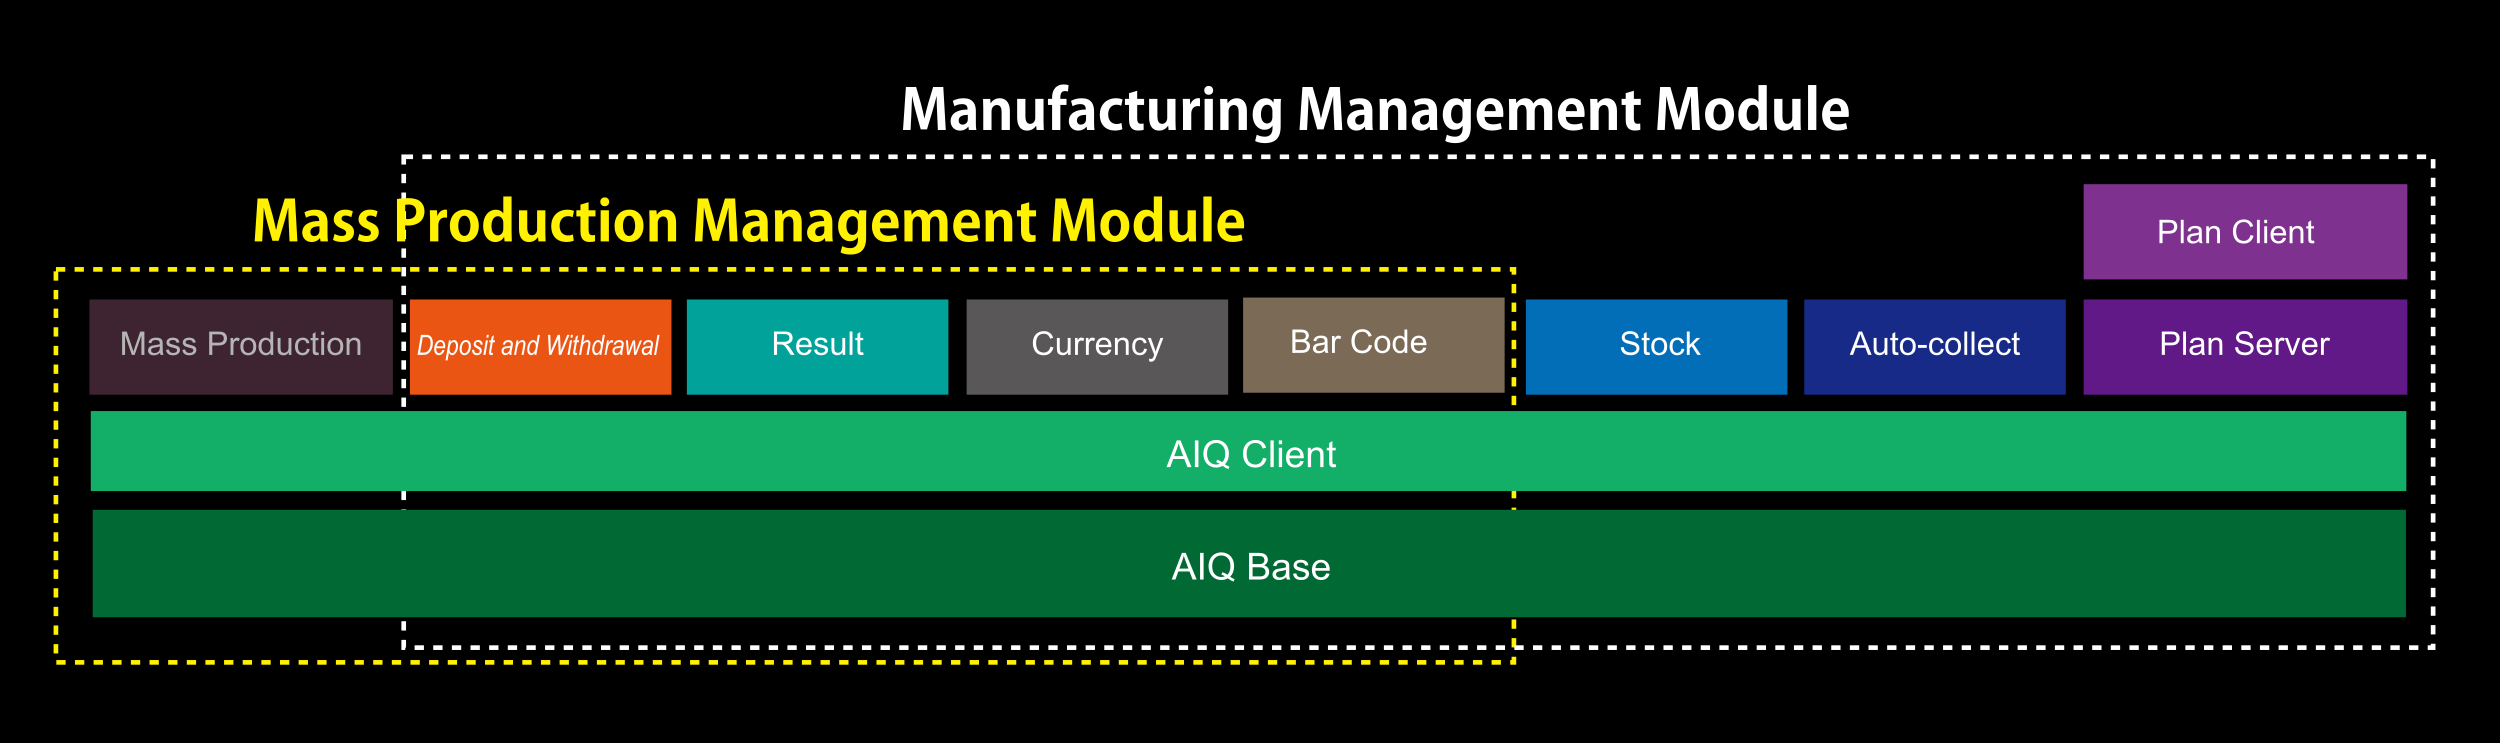 <?xml version="1.0" encoding="utf-8"?>
<!-- Generator: Adobe Illustrator 16.0.3, SVG Export Plug-In . SVG Version: 6.00 Build 0)  -->
<!DOCTYPE svg PUBLIC "-//W3C//DTD SVG 1.1//EN" "http://www.w3.org/Graphics/SVG/1.1/DTD/svg11.dtd">
<svg version="1.1" id="レイヤー_1" xmlns="http://www.w3.org/2000/svg" xmlns:xlink="http://www.w3.org/1999/xlink" x="0px"
	 y="0px" width="536.486px" height="159.459px" viewBox="0 0 536.486 159.459" enable-background="new 0 0 536.486 159.459"
	 xml:space="preserve">
<rect x="-4.054" y="-1.351" width="546.622" height="164.864"/>
<rect x="12.001" y="57.809" fill="none" stroke="#FFF100" stroke-miterlimit="10" stroke-dasharray="2" width="312.875" height="84.333"/>
<rect x="86.635" y="33.645" fill="none" stroke="#FFFFFF" stroke-miterlimit="10" stroke-dasharray="2" width="435.501" height="105.333"/>
<rect x="87.969" y="64.269" fill="#EA5514" width="56.121" height="20.432"/>
<g>
	<path fill="#FFFFFF" d="M89.604,76.151l0.734-4.295h1.063c0.237,0,0.419,0.019,0.544,0.056c0.184,0.053,0.347,0.151,0.49,0.296
		c0.143,0.145,0.254,0.337,0.332,0.577c0.078,0.24,0.116,0.517,0.116,0.829c0,0.416-0.063,0.794-0.19,1.133
		s-0.286,0.618-0.475,0.839c-0.189,0.221-0.408,0.375-0.66,0.463c-0.191,0.068-0.42,0.103-0.688,0.103L89.604,76.151L89.604,76.151z
		 M90.159,75.665h0.559c0.262,0,0.482-0.027,0.665-0.084c0.183-0.056,0.347-0.164,0.489-0.325c0.146-0.161,0.271-0.388,0.376-0.679
		c0.106-0.291,0.159-0.623,0.159-0.994c0-0.326-0.046-0.586-0.139-0.778c-0.094-0.192-0.22-0.322-0.378-0.389
		c-0.115-0.049-0.295-0.073-0.54-0.073h-0.622L90.159,75.665z"/>
	<path fill="#FFFFFF" d="M94.953,75.093l0.425,0.053c-0.069,0.303-0.232,0.566-0.489,0.791c-0.214,0.189-0.45,0.284-0.714,0.284
		c-0.186,0-0.354-0.051-0.507-0.15c-0.152-0.101-0.273-0.251-0.363-0.451c-0.091-0.2-0.136-0.439-0.136-0.717
		c0-0.365,0.068-0.706,0.207-1.022c0.138-0.316,0.307-0.547,0.505-0.692c0.199-0.145,0.415-0.219,0.647-0.219
		c0.295,0,0.535,0.112,0.723,0.337c0.187,0.225,0.279,0.542,0.279,0.952c0,0.152-0.011,0.309-0.032,0.469h-1.884
		c-0.006,0.063-0.009,0.118-0.009,0.167c0,0.292,0.056,0.514,0.168,0.664c0.11,0.151,0.246,0.227,0.402,0.227
		c0.148,0,0.296-0.06,0.439-0.178C94.761,75.488,94.873,75.317,94.953,75.093z M93.685,74.323h1.436v-0.108
		c0-0.278-0.055-0.487-0.164-0.626c-0.109-0.14-0.25-0.209-0.42-0.209c-0.184,0-0.353,0.078-0.507,0.235
		C93.876,73.771,93.761,74.007,93.685,74.323z"/>
	<path fill="#FFFFFF" d="M95.604,77.343l0.736-4.304h0.407l-0.076,0.434c0.153-0.195,0.288-0.328,0.405-0.398
		c0.116-0.07,0.239-0.105,0.367-0.105c0.235,0,0.434,0.106,0.597,0.319c0.162,0.213,0.243,0.524,0.243,0.935
		c0,0.387-0.065,0.739-0.197,1.058c-0.131,0.318-0.305,0.564-0.521,0.738c-0.168,0.135-0.343,0.202-0.526,0.202
		c-0.305,0-0.542-0.19-0.709-0.571l-0.29,1.693L95.604,77.343L95.604,77.343z M96.463,74.98c0,0.262,0.054,0.461,0.159,0.599
		c0.105,0.138,0.238,0.206,0.397,0.206c0.127,0,0.236-0.042,0.333-0.126c0.136-0.121,0.253-0.32,0.353-0.599
		c0.1-0.277,0.148-0.558,0.148-0.841c0-0.266-0.054-0.469-0.159-0.61c-0.105-0.142-0.234-0.212-0.386-0.212
		c-0.121,0-0.243,0.054-0.367,0.162c-0.125,0.108-0.235,0.299-0.332,0.572C96.512,74.405,96.463,74.687,96.463,74.98z"/>
	<path fill="#FFFFFF" d="M98.63,74.97c0-0.561,0.126-1.034,0.378-1.421c0.252-0.387,0.591-0.58,1.015-0.58
		c0.297,0,0.542,0.114,0.734,0.342c0.193,0.228,0.29,0.551,0.29,0.971c0,0.385-0.064,0.729-0.197,1.031
		c-0.132,0.303-0.304,0.53-0.513,0.682c-0.211,0.151-0.431,0.227-0.661,0.227c-0.303,0-0.553-0.111-0.75-0.336
		C98.729,75.663,98.63,75.357,98.63,74.97z M99.066,74.917c0,0.295,0.059,0.518,0.176,0.668s0.264,0.226,0.439,0.226
		c0.139,0,0.276-0.056,0.416-0.168c0.139-0.112,0.26-0.299,0.362-0.559c0.104-0.26,0.155-0.526,0.155-0.8
		c0-0.297-0.059-0.521-0.176-0.675c-0.117-0.154-0.262-0.23-0.435-0.23c-0.149,0-0.297,0.056-0.438,0.167
		c-0.144,0.111-0.262,0.296-0.357,0.552C99.114,74.356,99.066,74.628,99.066,74.917z"/>
	<path fill="#FFFFFF" d="M101.313,75.087l0.434-0.032c-0.002,0.254,0.054,0.443,0.167,0.568s0.269,0.188,0.463,0.188
		c0.179,0,0.318-0.044,0.422-0.133c0.104-0.089,0.155-0.203,0.155-0.342c0-0.1-0.032-0.189-0.097-0.27
		c-0.066-0.08-0.21-0.178-0.432-0.293c-0.254-0.133-0.422-0.234-0.502-0.307c-0.082-0.07-0.145-0.158-0.188-0.26
		c-0.045-0.104-0.067-0.218-0.067-0.345c0-0.26,0.084-0.474,0.252-0.642s0.39-0.252,0.662-0.252c0.303,0,0.542,0.086,0.718,0.26
		c0.177,0.172,0.269,0.414,0.275,0.725l-0.428,0.035c-0.006-0.195-0.063-0.346-0.168-0.451c-0.107-0.105-0.25-0.158-0.431-0.158
		c-0.141,0-0.255,0.039-0.343,0.119c-0.088,0.078-0.132,0.17-0.132,0.273c0,0.09,0.026,0.167,0.079,0.231
		c0.053,0.066,0.187,0.155,0.401,0.267c0.329,0.174,0.54,0.313,0.63,0.416c0.137,0.162,0.205,0.359,0.205,0.592
		c0,0.258-0.092,0.479-0.273,0.665s-0.436,0.278-0.759,0.278c-0.326,0-0.582-0.094-0.768-0.281
		c-0.186-0.188-0.277-0.452-0.277-0.794L101.313,75.087L101.313,75.087z"/>
	<path fill="#FFFFFF" d="M103.733,76.151l0.532-3.111h0.438l-0.533,3.111H103.733z M104.366,72.457l0.104-0.601h0.437l-0.103,0.601
		H104.366z"/>
	<path fill="#FFFFFF" d="M105.813,75.72l-0.074,0.434c-0.101,0.033-0.198,0.05-0.293,0.05c-0.158,0-0.282-0.043-0.375-0.129
		c-0.092-0.086-0.138-0.201-0.138-0.346c0-0.068,0.021-0.227,0.063-0.476l0.311-1.804h-0.344l0.07-0.41h0.342l0.128-0.747l0.5-0.366
		l-0.189,1.113h0.425l-0.07,0.41h-0.425l-0.294,1.717c-0.037,0.222-0.056,0.353-0.056,0.392c0,0.068,0.015,0.119,0.046,0.15
		c0.03,0.031,0.075,0.047,0.135,0.047C105.663,75.755,105.743,75.744,105.813,75.72z"/>
	<path fill="#FFFFFF" d="M109.299,75.764c-0.159,0.168-0.311,0.286-0.45,0.354c-0.141,0.068-0.283,0.103-0.429,0.103
		c-0.226,0-0.414-0.081-0.563-0.243c-0.149-0.162-0.225-0.383-0.225-0.662c0-0.199,0.045-0.373,0.133-0.521s0.211-0.263,0.368-0.341
		c0.159-0.08,0.387-0.126,0.683-0.14c0.249-0.014,0.42-0.028,0.513-0.044s0.172-0.039,0.238-0.07
		c0.041-0.148,0.063-0.27,0.063-0.363c0-0.13-0.05-0.234-0.147-0.313c-0.099-0.079-0.241-0.118-0.428-0.118
		c-0.376,0-0.62,0.188-0.731,0.563l-0.439-0.044c0.19-0.637,0.59-0.955,1.197-0.955c0.3,0,0.538,0.078,0.714,0.235
		c0.177,0.157,0.266,0.355,0.266,0.594c0,0.163-0.023,0.354-0.07,0.574l-0.167,0.771c-0.054,0.245-0.08,0.443-0.08,0.595
		c0,0.104,0.017,0.242,0.05,0.413h-0.445C109.322,76.053,109.307,75.924,109.299,75.764z M109.489,74.575
		c-0.109,0.051-0.294,0.09-0.555,0.117c-0.268,0.027-0.449,0.063-0.55,0.105c-0.1,0.042-0.177,0.108-0.231,0.196
		c-0.055,0.088-0.084,0.189-0.084,0.305c0,0.158,0.044,0.283,0.133,0.375c0.089,0.092,0.207,0.138,0.355,0.138
		c0.14,0,0.273-0.043,0.403-0.129c0.131-0.086,0.236-0.21,0.318-0.372S109.432,74.903,109.489,74.575z"/>
	<path fill="#FFFFFF" d="M110.313,76.151l0.532-3.111h0.397l-0.092,0.542c0.186-0.23,0.354-0.39,0.507-0.479
		c0.151-0.089,0.299-0.134,0.44-0.134c0.198,0,0.36,0.066,0.483,0.2c0.123,0.133,0.187,0.322,0.187,0.567
		c0,0.109-0.023,0.287-0.068,0.532l-0.34,1.882h-0.438l0.358-1.972c0.035-0.193,0.053-0.336,0.053-0.428
		c0-0.107-0.03-0.192-0.094-0.253c-0.063-0.063-0.146-0.093-0.254-0.093c-0.221,0-0.42,0.097-0.598,0.29
		c-0.178,0.193-0.308,0.529-0.391,1.008l-0.251,1.447h-0.434V76.151z"/>
	<path fill="#FFFFFF" d="M114.773,75.7c-0.247,0.348-0.508,0.521-0.781,0.521c-0.235,0-0.435-0.106-0.599-0.319
		c-0.165-0.213-0.247-0.532-0.247-0.958c0-0.381,0.065-0.729,0.198-1.047c0.132-0.318,0.295-0.552,0.487-0.702
		c0.193-0.15,0.386-0.226,0.576-0.226c0.318,0,0.558,0.187,0.72,0.56l0.301-1.673h0.437l-0.768,4.295h-0.404L114.773,75.7z
		 M113.58,74.847l-0.003,0.126c0,0.258,0.062,0.469,0.181,0.633c0.094,0.127,0.216,0.19,0.366,0.19c0.197,0,0.378-0.125,0.541-0.375
		c0.215-0.334,0.322-0.744,0.322-1.23c0-0.25-0.055-0.443-0.165-0.58c-0.11-0.137-0.242-0.205-0.394-0.205
		c-0.147,0-0.287,0.065-0.417,0.196c-0.131,0.131-0.234,0.327-0.313,0.589C113.619,74.453,113.58,74.671,113.58,74.847z"/>
	<path fill="#FFFFFF" d="M117.826,76.151l-0.218-4.295h0.478l0.082,2.124c0.021,0.465,0.029,0.831,0.029,1.099l-0.003,0.281
		l0.422-1.031l1.071-2.473h0.486l0.117,2.511c0.015,0.307,0.022,0.652,0.026,1.037c0.029-0.098,0.078-0.241,0.146-0.431
		c0.119-0.324,0.208-0.557,0.268-0.697l1.005-2.42h0.478l-1.789,4.295h-0.505l-0.121-2.601c-0.01-0.227-0.019-0.5-0.025-0.819
		c-0.103,0.28-0.183,0.491-0.242,0.632l-1.218,2.788H117.826z"/>
	<path fill="#FFFFFF" d="M121.783,76.151l0.532-3.111h0.438l-0.532,3.111H121.783z M122.416,72.457l0.104-0.601h0.437l-0.103,0.601
		H122.416z"/>
	<path fill="#FFFFFF" d="M123.863,75.72l-0.074,0.434c-0.101,0.033-0.198,0.05-0.293,0.05c-0.158,0-0.282-0.043-0.375-0.129
		c-0.092-0.086-0.138-0.201-0.138-0.346c0-0.068,0.021-0.227,0.063-0.476l0.311-1.804h-0.343l0.069-0.41h0.342l0.129-0.747
		l0.5-0.366l-0.19,1.113h0.425l-0.07,0.41h-0.425l-0.294,1.717c-0.037,0.222-0.056,0.353-0.056,0.392
		c0,0.068,0.015,0.119,0.046,0.15c0.03,0.031,0.075,0.047,0.135,0.047C123.713,75.755,123.793,75.744,123.863,75.72z"/>
	<path fill="#FFFFFF" d="M124.259,76.151l0.735-4.295h0.439l-0.283,1.65c0.171-0.202,0.327-0.342,0.468-0.42
		s0.281-0.117,0.423-0.117c0.202,0,0.364,0.065,0.486,0.197c0.122,0.131,0.184,0.312,0.184,0.541c0,0.113-0.025,0.316-0.079,0.608
		l-0.324,1.835h-0.438l0.338-1.884c0.049-0.271,0.073-0.443,0.073-0.516c0-0.105-0.031-0.189-0.094-0.252s-0.146-0.094-0.247-0.094
		c-0.151,0-0.298,0.046-0.438,0.138c-0.141,0.092-0.254,0.225-0.341,0.399s-0.166,0.466-0.236,0.872l-0.229,1.336h-0.437V76.151z"/>
	<path fill="#FFFFFF" d="M128.719,75.7c-0.247,0.348-0.509,0.521-0.781,0.521c-0.235,0-0.436-0.106-0.6-0.319
		c-0.165-0.213-0.247-0.532-0.247-0.958c0-0.381,0.066-0.729,0.198-1.047s0.295-0.552,0.488-0.702
		c0.193-0.15,0.386-0.226,0.576-0.226c0.317,0,0.558,0.187,0.72,0.56l0.3-1.673h0.438l-0.769,4.295h-0.403L128.719,75.7z
		 M127.525,74.847l-0.003,0.126c0,0.258,0.061,0.469,0.181,0.633c0.093,0.127,0.215,0.19,0.366,0.19
		c0.197,0,0.378-0.125,0.541-0.375c0.215-0.334,0.322-0.744,0.322-1.23c0-0.25-0.056-0.443-0.165-0.58
		c-0.11-0.137-0.242-0.205-0.395-0.205c-0.146,0-0.287,0.065-0.417,0.196s-0.233,0.327-0.313,0.589
		C127.564,74.453,127.525,74.671,127.525,74.847z"/>
	<path fill="#FFFFFF" d="M129.736,76.151l0.533-3.111h0.387l-0.109,0.636c0.256-0.471,0.512-0.706,0.769-0.706
		c0.088,0,0.193,0.038,0.321,0.114l-0.18,0.492c-0.075-0.066-0.154-0.1-0.239-0.1c-0.158,0-0.317,0.105-0.478,0.315
		c-0.158,0.21-0.282,0.58-0.373,1.111l-0.218,1.248L129.736,76.151L129.736,76.151z"/>
	<path fill="#FFFFFF" d="M133.091,75.764c-0.159,0.168-0.311,0.286-0.45,0.354c-0.141,0.068-0.283,0.103-0.429,0.103
		c-0.226,0-0.414-0.081-0.563-0.243c-0.149-0.162-0.225-0.383-0.225-0.662c0-0.199,0.045-0.373,0.133-0.521s0.211-0.263,0.368-0.341
		c0.159-0.08,0.387-0.126,0.683-0.14c0.249-0.014,0.42-0.028,0.513-0.044s0.172-0.039,0.238-0.07
		c0.041-0.148,0.063-0.27,0.063-0.363c0-0.13-0.05-0.234-0.147-0.313s-0.241-0.118-0.428-0.118c-0.376,0-0.62,0.188-0.731,0.563
		l-0.438-0.044c0.189-0.637,0.589-0.955,1.196-0.955c0.3,0,0.538,0.078,0.714,0.235c0.177,0.157,0.266,0.355,0.266,0.594
		c0,0.163-0.023,0.354-0.07,0.574l-0.167,0.771c-0.054,0.245-0.08,0.443-0.08,0.595c0,0.104,0.018,0.242,0.05,0.413h-0.445
		C133.114,76.053,133.099,75.924,133.091,75.764z M133.281,74.575c-0.109,0.051-0.294,0.09-0.555,0.117
		c-0.268,0.027-0.449,0.063-0.549,0.105c-0.101,0.042-0.178,0.108-0.232,0.196c-0.055,0.088-0.084,0.189-0.084,0.305
		c0,0.158,0.044,0.283,0.133,0.375c0.089,0.092,0.207,0.138,0.355,0.138c0.14,0,0.273-0.043,0.403-0.129
		c0.131-0.086,0.236-0.21,0.318-0.372S133.224,74.903,133.281,74.575z"/>
	<path fill="#FFFFFF" d="M134.594,76.151l-0.27-3.111h0.416l0.117,1.397c0.026,0.338,0.047,0.718,0.059,1.14
		c0.078-0.311,0.173-0.615,0.284-0.914l0.606-1.623h0.474l0.086,1.556c0.012,0.221,0.021,0.536,0.023,0.946
		c0.08-0.264,0.21-0.627,0.39-1.09l0.548-1.412h0.438l-1.247,3.111h-0.452l-0.094-1.825c-0.009-0.127-0.014-0.348-0.016-0.662
		c-0.065,0.211-0.145,0.437-0.233,0.677l-0.674,1.811L134.594,76.151L134.594,76.151z"/>
	<path fill="#FFFFFF" d="M139.378,75.764c-0.16,0.168-0.311,0.286-0.45,0.354c-0.141,0.068-0.283,0.103-0.429,0.103
		c-0.226,0-0.414-0.081-0.563-0.243c-0.149-0.162-0.225-0.383-0.225-0.662c0-0.199,0.044-0.373,0.133-0.521
		c0.088-0.148,0.211-0.263,0.368-0.341c0.159-0.08,0.387-0.126,0.683-0.14c0.249-0.014,0.42-0.028,0.513-0.044
		s0.172-0.039,0.238-0.07c0.041-0.148,0.063-0.27,0.063-0.363c0-0.13-0.05-0.234-0.147-0.313c-0.099-0.079-0.241-0.118-0.429-0.118
		c-0.376,0-0.619,0.188-0.73,0.563l-0.439-0.044c0.19-0.637,0.59-0.955,1.197-0.955c0.3,0,0.538,0.078,0.714,0.235
		c0.177,0.157,0.266,0.355,0.266,0.594c0,0.163-0.023,0.354-0.07,0.574l-0.167,0.771c-0.054,0.245-0.08,0.443-0.08,0.595
		c0,0.104,0.017,0.242,0.05,0.413h-0.445C139.401,76.053,139.386,75.924,139.378,75.764z M139.568,74.575
		c-0.109,0.051-0.294,0.09-0.555,0.117c-0.268,0.027-0.449,0.063-0.55,0.105c-0.1,0.042-0.177,0.108-0.231,0.196
		c-0.055,0.088-0.084,0.189-0.084,0.305c0,0.158,0.044,0.283,0.133,0.375c0.089,0.092,0.207,0.138,0.355,0.138
		c0.14,0,0.273-0.043,0.403-0.129c0.131-0.086,0.236-0.21,0.318-0.372S139.511,74.903,139.568,74.575z"/>
	<path fill="#FFFFFF" d="M140.36,76.151l0.735-4.295h0.437l-0.735,4.295H140.36z"/>
</g>
<rect x="19.897" y="109.403" fill="#006934" width="496.408" height="23.055"/>
<g>
	<path fill="#FFFFFF" d="M251.435,124.372l2.198-5.727h0.816l2.344,5.727h-0.862l-0.668-1.734h-2.396l-0.629,1.734H251.435z
		 M253.087,122.021h1.941l-0.598-1.586c-0.184-0.481-0.317-0.879-0.406-1.188c-0.073,0.366-0.176,0.731-0.31,1.094L253.087,122.021z
		"/>
	<path fill="#FFFFFF" d="M257.528,124.372v-5.727h0.758v5.727H257.528z"/>
	<path fill="#FFFFFF" d="M263.962,123.758c0.353,0.242,0.677,0.419,0.974,0.531l-0.224,0.526c-0.411-0.147-0.82-0.383-1.229-0.703
		c-0.425,0.238-0.895,0.355-1.406,0.355c-0.519,0-0.988-0.125-1.41-0.375s-0.747-0.602-0.975-1.055
		c-0.229-0.453-0.342-0.964-0.342-1.531c0-0.564,0.113-1.078,0.344-1.543c0.229-0.464,0.556-0.816,0.979-1.059
		c0.424-0.243,0.896-0.363,1.42-0.363c0.528,0,1.006,0.126,1.431,0.377s0.748,0.604,0.971,1.055
		c0.223,0.453,0.334,0.963,0.334,1.529c0,0.473-0.071,0.896-0.215,1.271S264.251,123.479,263.962,123.758z M262.294,122.79
		c0.438,0.122,0.798,0.305,1.082,0.547c0.445-0.406,0.668-1.018,0.668-1.832c0-0.464-0.079-0.867-0.235-1.215
		c-0.157-0.348-0.389-0.615-0.691-0.807c-0.303-0.192-0.644-0.287-1.021-0.287c-0.565,0-1.034,0.193-1.406,0.58
		s-0.56,0.963-0.56,1.731c0,0.745,0.186,1.316,0.554,1.716c0.368,0.398,0.839,0.598,1.412,0.598c0.271,0,0.525-0.051,0.766-0.152
		c-0.237-0.152-0.487-0.264-0.75-0.328L262.294,122.79z"/>
	<path fill="#FFFFFF" d="M268.036,124.372v-5.727h2.148c0.438,0,0.788,0.058,1.053,0.174c0.265,0.115,0.472,0.293,0.621,0.535
		c0.148,0.24,0.225,0.492,0.225,0.756c0,0.244-0.065,0.476-0.198,0.691c-0.134,0.215-0.333,0.391-0.603,0.522
		c0.347,0.103,0.612,0.274,0.799,0.521c0.188,0.245,0.279,0.533,0.279,0.866c0,0.269-0.057,0.519-0.17,0.748
		s-0.253,0.408-0.42,0.533s-0.376,0.22-0.627,0.282c-0.251,0.063-0.561,0.097-0.924,0.097L268.036,124.372L268.036,124.372z
		 M268.794,121.051h1.238c0.336,0,0.577-0.022,0.723-0.065c0.192-0.059,0.339-0.152,0.437-0.285s0.146-0.301,0.146-0.5
		c0-0.189-0.046-0.357-0.137-0.502s-0.222-0.243-0.391-0.297c-0.169-0.055-0.46-0.08-0.871-0.08h-1.146L268.794,121.051
		L268.794,121.051z M268.794,123.696h1.427c0.244,0,0.417-0.01,0.516-0.027c0.175-0.031,0.32-0.083,0.438-0.156
		c0.118-0.072,0.215-0.179,0.289-0.318c0.075-0.139,0.113-0.299,0.113-0.481c0-0.214-0.055-0.399-0.164-0.558
		c-0.108-0.157-0.261-0.268-0.455-0.331c-0.193-0.063-0.474-0.097-0.838-0.097h-1.324L268.794,123.696L268.794,123.696z"/>
	<path fill="#FFFFFF" d="M276.021,123.86c-0.261,0.222-0.511,0.377-0.752,0.469c-0.241,0.091-0.499,0.137-0.775,0.137
		c-0.456,0-0.806-0.111-1.051-0.334s-0.367-0.507-0.367-0.854c0-0.203,0.046-0.389,0.139-0.557c0.094-0.168,0.215-0.304,0.363-0.404
		c0.149-0.102,0.318-0.18,0.506-0.23c0.139-0.036,0.348-0.07,0.625-0.105c0.567-0.066,0.985-0.147,1.254-0.242
		c0.003-0.096,0.004-0.156,0.004-0.184c0-0.285-0.065-0.488-0.198-0.604c-0.181-0.159-0.446-0.238-0.802-0.238
		c-0.33,0-0.574,0.058-0.731,0.175c-0.157,0.115-0.274,0.32-0.35,0.614l-0.688-0.094c0.063-0.294,0.165-0.532,0.309-0.714
		c0.145-0.18,0.352-0.319,0.621-0.418c0.271-0.098,0.585-0.146,0.941-0.146c0.354,0,0.642,0.042,0.863,0.125
		c0.221,0.083,0.384,0.188,0.487,0.313c0.104,0.127,0.178,0.287,0.22,0.479c0.022,0.12,0.034,0.337,0.034,0.647v0.939
		c0,0.652,0.016,1.066,0.046,1.239c0.029,0.173,0.089,0.339,0.178,0.498h-0.734C276.088,124.226,276.041,124.056,276.021,123.86z
		 M275.962,122.29c-0.255,0.104-0.638,0.191-1.147,0.266c-0.289,0.043-0.493,0.09-0.613,0.141c-0.12,0.053-0.212,0.129-0.277,0.229
		c-0.064,0.101-0.098,0.212-0.098,0.335c0,0.188,0.071,0.344,0.213,0.469c0.143,0.125,0.351,0.188,0.623,0.188
		c0.271,0,0.512-0.061,0.723-0.178c0.212-0.118,0.366-0.28,0.466-0.486c0.074-0.158,0.112-0.395,0.112-0.703L275.962,122.29
		L275.962,122.29z"/>
	<path fill="#FFFFFF" d="M277.481,123.133l0.694-0.108c0.039,0.277,0.147,0.492,0.326,0.641c0.18,0.148,0.429,0.223,0.748,0.223
		c0.323,0,0.563-0.064,0.719-0.197c0.156-0.131,0.234-0.285,0.234-0.463c0-0.158-0.069-0.283-0.207-0.375
		c-0.097-0.063-0.336-0.142-0.719-0.238c-0.516-0.129-0.873-0.242-1.072-0.338c-0.199-0.094-0.351-0.227-0.453-0.395
		c-0.102-0.168-0.153-0.354-0.153-0.557c0-0.186,0.042-0.355,0.127-0.514s0.199-0.289,0.346-0.394
		c0.109-0.081,0.259-0.149,0.447-0.205c0.188-0.056,0.392-0.084,0.606-0.084c0.325,0,0.611,0.048,0.857,0.142
		s0.428,0.221,0.545,0.381s0.198,0.373,0.242,0.643l-0.688,0.094c-0.031-0.214-0.122-0.38-0.271-0.5
		c-0.149-0.119-0.361-0.18-0.636-0.18c-0.322,0-0.554,0.055-0.69,0.16s-0.207,0.23-0.207,0.375c0,0.091,0.028,0.173,0.086,0.246
		c0.058,0.074,0.147,0.138,0.27,0.188c0.07,0.026,0.277,0.086,0.621,0.18c0.497,0.134,0.846,0.242,1.041,0.326
		c0.196,0.086,0.352,0.209,0.463,0.369c0.112,0.161,0.168,0.362,0.168,0.602c0,0.234-0.067,0.455-0.204,0.662
		c-0.138,0.207-0.334,0.367-0.593,0.48c-0.258,0.113-0.55,0.17-0.875,0.17c-0.539,0-0.949-0.111-1.231-0.336
		S277.56,123.574,277.481,123.133z"/>
	<path fill="#FFFFFF" d="M284.603,123.036l0.727,0.09c-0.114,0.425-0.327,0.754-0.637,0.988c-0.311,0.234-0.706,0.352-1.188,0.352
		c-0.605,0-1.088-0.188-1.442-0.561c-0.355-0.375-0.533-0.897-0.533-1.572c0-0.697,0.18-1.238,0.539-1.625s0.825-0.578,1.397-0.578
		c0.556,0,1.009,0.188,1.359,0.566c0.352,0.378,0.527,0.908,0.527,1.594c0,0.042-0.001,0.104-0.004,0.188h-3.095
		c0.026,0.457,0.155,0.806,0.388,1.047c0.231,0.242,0.521,0.363,0.867,0.363c0.258,0,0.478-0.066,0.659-0.203
		C284.35,123.549,284.496,123.333,284.603,123.036z M282.294,121.899h2.316c-0.031-0.35-0.12-0.61-0.266-0.785
		c-0.225-0.271-0.516-0.406-0.871-0.406c-0.323,0-0.596,0.107-0.814,0.324C282.44,121.248,282.317,121.537,282.294,121.899z"/>
</g>
<rect x="19.482" y="88.211" fill="#13AE67" width="496.906" height="17.169"/>
<g>
	<path fill="#FFFFFF" d="M250.324,100.237l2.199-5.727h0.815l2.345,5.727h-0.863l-0.668-1.733h-2.396l-0.629,1.733H250.324z
		 M251.977,97.886h1.94L253.32,96.3c-0.183-0.48-0.317-0.878-0.406-1.188c-0.073,0.367-0.176,0.73-0.309,1.094L251.977,97.886z"/>
	<path fill="#FFFFFF" d="M256.418,100.237v-5.727h0.758v5.727H256.418z"/>
	<path fill="#FFFFFF" d="M262.852,99.625c0.352,0.242,0.676,0.419,0.973,0.53l-0.223,0.527c-0.411-0.147-0.821-0.383-1.23-0.703
		c-0.425,0.237-0.894,0.355-1.406,0.355c-0.519,0-0.987-0.125-1.409-0.375c-0.423-0.25-0.747-0.602-0.976-1.055
		c-0.228-0.453-0.342-0.965-0.342-1.531c0-0.564,0.114-1.079,0.344-1.543c0.23-0.464,0.557-0.816,0.979-1.059
		c0.423-0.244,0.896-0.363,1.42-0.363c0.527,0,1.005,0.126,1.43,0.377s0.748,0.604,0.971,1.055c0.224,0.452,0.334,0.963,0.334,1.529
		c0,0.472-0.07,0.896-0.215,1.271C263.358,99.017,263.141,99.347,262.852,99.625z M261.184,98.655
		c0.438,0.123,0.798,0.306,1.082,0.548c0.444-0.406,0.668-1.017,0.668-1.832c0-0.464-0.079-0.868-0.236-1.216
		c-0.157-0.346-0.388-0.614-0.691-0.807c-0.303-0.191-0.644-0.287-1.021-0.287c-0.565,0-1.034,0.193-1.406,0.58
		s-0.559,0.965-0.559,1.732c0,0.745,0.185,1.316,0.553,1.715s0.839,0.598,1.412,0.598c0.271,0,0.526-0.051,0.766-0.151
		c-0.236-0.153-0.486-0.263-0.75-0.328L261.184,98.655z"/>
	<path fill="#FFFFFF" d="M271.043,98.229l0.758,0.191c-0.158,0.622-0.443,1.098-0.856,1.424c-0.413,0.327-0.917,0.49-1.514,0.49
		c-0.617,0-1.119-0.126-1.507-0.377c-0.387-0.251-0.681-0.615-0.883-1.092s-0.303-0.988-0.303-1.535
		c0-0.598,0.114-1.116,0.342-1.561c0.229-0.445,0.552-0.781,0.974-1.013c0.421-0.231,0.884-0.346,1.389-0.346
		c0.573,0,1.055,0.146,1.445,0.438c0.39,0.291,0.662,0.701,0.815,1.229l-0.746,0.176c-0.133-0.417-0.325-0.72-0.578-0.909
		c-0.253-0.191-0.569-0.285-0.953-0.285c-0.439,0-0.808,0.104-1.104,0.315s-0.503,0.494-0.623,0.851
		c-0.12,0.355-0.18,0.722-0.18,1.1c0,0.486,0.07,0.912,0.213,1.275c0.142,0.362,0.362,0.635,0.662,0.813s0.624,0.271,0.973,0.271
		c0.425,0,0.784-0.123,1.078-0.367C270.739,99.074,270.938,98.711,271.043,98.229z"/>
	<path fill="#FFFFFF" d="M272.629,100.237v-5.727h0.703v5.727H272.629z"/>
	<path fill="#FFFFFF" d="M274.426,95.319v-0.809h0.703v0.809H274.426z M274.426,100.237V96.09h0.703v4.147H274.426z"/>
	<path fill="#FFFFFF" d="M279.039,98.901l0.728,0.091c-0.114,0.425-0.327,0.754-0.638,0.987c-0.31,0.234-0.706,0.353-1.188,0.353
		c-0.606,0-1.088-0.187-1.443-0.562c-0.354-0.373-0.533-0.896-0.533-1.571c0-0.698,0.181-1.239,0.539-1.625
		c0.359-0.386,0.825-0.578,1.398-0.578c0.555,0,1.008,0.188,1.359,0.565c0.351,0.379,0.526,0.91,0.526,1.594
		c0,0.043-0.001,0.105-0.004,0.189h-3.094c0.026,0.455,0.155,0.805,0.387,1.047c0.232,0.241,0.521,0.362,0.867,0.362
		c0.258,0,0.478-0.067,0.66-0.203C278.786,99.415,278.933,99.199,279.039,98.901z M276.73,97.765h2.315
		c-0.03-0.349-0.119-0.609-0.266-0.785c-0.224-0.271-0.515-0.405-0.871-0.405c-0.323,0-0.595,0.108-0.813,0.323
		C276.876,97.114,276.754,97.403,276.73,97.765z"/>
	<path fill="#FFFFFF" d="M280.648,100.237V96.09h0.633v0.591c0.305-0.457,0.745-0.685,1.32-0.685c0.25,0,0.479,0.045,0.688,0.135
		c0.21,0.091,0.366,0.208,0.472,0.354c0.104,0.146,0.177,0.318,0.219,0.52c0.025,0.13,0.039,0.357,0.039,0.684v2.551h-0.703v-2.522
		c0-0.286-0.027-0.501-0.082-0.644c-0.055-0.141-0.151-0.254-0.291-0.34c-0.14-0.084-0.303-0.127-0.49-0.127
		c-0.3,0-0.558,0.096-0.774,0.285c-0.218,0.19-0.326,0.551-0.326,1.082v2.266h-0.704V100.237z"/>
	<path fill="#FFFFFF" d="M286.633,99.608l0.103,0.621c-0.198,0.043-0.375,0.063-0.531,0.063c-0.255,0-0.453-0.04-0.594-0.121
		s-0.239-0.187-0.297-0.317c-0.059-0.131-0.086-0.408-0.086-0.83v-2.387h-0.517V96.09h0.517v-1.026l0.698-0.422v1.448h0.707v0.548
		h-0.707v2.426c0,0.199,0.014,0.328,0.037,0.387c0.024,0.058,0.065,0.104,0.121,0.137c0.057,0.034,0.137,0.051,0.24,0.051
		C286.402,99.636,286.505,99.627,286.633,99.608z"/>
</g>
<rect x="147.395" y="64.269" fill="#00A29A" width="56.122" height="20.432"/>
<rect x="207.436" y="64.269" fill="#595757" width="56.122" height="20.432"/>
<g>
	<path fill="#FFFFFF" d="M166.086,76.151V71.14h2.222c0.446,0,0.787,0.045,1.02,0.135c0.233,0.09,0.418,0.249,0.557,0.478
		c0.14,0.228,0.209,0.479,0.209,0.755c0,0.355-0.114,0.655-0.346,0.899c-0.229,0.243-0.586,0.398-1.065,0.465
		c0.176,0.084,0.309,0.167,0.399,0.249c0.193,0.178,0.377,0.399,0.55,0.667l0.872,1.363h-0.834l-0.664-1.043
		c-0.192-0.301-0.353-0.53-0.479-0.689c-0.125-0.16-0.237-0.271-0.336-0.336c-0.101-0.063-0.2-0.107-0.303-0.133
		c-0.075-0.016-0.198-0.023-0.369-0.023h-0.771v2.225L166.086,76.151L166.086,76.151z M166.748,73.352h1.426
		c0.304,0,0.54-0.032,0.711-0.095c0.172-0.063,0.302-0.163,0.391-0.301s0.134-0.287,0.134-0.449c0-0.237-0.087-0.432-0.259-0.585
		c-0.172-0.152-0.443-0.229-0.815-0.229h-1.586L166.748,73.352L166.748,73.352z"/>
	<path fill="#FFFFFF" d="M173.537,74.982l0.636,0.079c-0.101,0.371-0.285,0.659-0.557,0.864c-0.271,0.205-0.618,0.308-1.039,0.308
		c-0.531,0-0.952-0.163-1.264-0.49c-0.312-0.327-0.467-0.786-0.467-1.376c0-0.61,0.157-1.085,0.473-1.422
		c0.314-0.337,0.722-0.506,1.223-0.506c0.486,0,0.883,0.165,1.189,0.495c0.309,0.331,0.462,0.796,0.462,1.395
		c0,0.037-0.001,0.092-0.003,0.164h-2.707c0.021,0.399,0.135,0.705,0.338,0.916c0.203,0.213,0.456,0.318,0.759,0.318
		c0.227,0,0.418-0.06,0.577-0.178C173.317,75.431,173.443,75.242,173.537,74.982z M171.517,73.987h2.026
		c-0.026-0.305-0.104-0.534-0.231-0.687c-0.196-0.237-0.45-0.355-0.763-0.355c-0.282,0-0.521,0.095-0.713,0.284
		C171.645,73.417,171.538,73.67,171.517,73.987z"/>
	<path fill="#FFFFFF" d="M174.698,75.067l0.609-0.096c0.032,0.244,0.129,0.432,0.284,0.561c0.156,0.131,0.374,0.195,0.654,0.195
		c0.282,0,0.492-0.058,0.629-0.173c0.138-0.115,0.205-0.25,0.205-0.405c0-0.139-0.061-0.248-0.182-0.328
		c-0.084-0.055-0.293-0.124-0.629-0.208c-0.451-0.114-0.765-0.213-0.938-0.296c-0.175-0.083-0.307-0.198-0.396-0.345
		c-0.09-0.147-0.136-0.31-0.136-0.487c0-0.162,0.036-0.312,0.11-0.449c0.074-0.137,0.175-0.253,0.303-0.344
		c0.097-0.07,0.228-0.131,0.393-0.18c0.165-0.049,0.342-0.073,0.531-0.073c0.284,0,0.534,0.041,0.75,0.123s0.375,0.193,0.477,0.333
		c0.104,0.141,0.174,0.328,0.213,0.563l-0.602,0.082c-0.027-0.187-0.107-0.333-0.238-0.438s-0.316-0.157-0.555-0.157
		c-0.283,0-0.484,0.047-0.605,0.14c-0.121,0.094-0.182,0.203-0.182,0.328c0,0.08,0.024,0.152,0.076,0.216
		c0.05,0.066,0.128,0.121,0.234,0.164c0.063,0.022,0.243,0.075,0.544,0.157c0.436,0.116,0.738,0.211,0.91,0.285
		c0.172,0.074,0.308,0.182,0.405,0.323c0.097,0.141,0.146,0.316,0.146,0.526c0,0.205-0.061,0.398-0.18,0.579
		c-0.12,0.182-0.293,0.321-0.518,0.421c-0.228,0.099-0.481,0.148-0.767,0.148c-0.473,0-0.832-0.098-1.079-0.294
		C174.921,75.742,174.767,75.453,174.698,75.067z"/>
	<path fill="#FFFFFF" d="M180.823,76.151v-0.533c-0.282,0.41-0.666,0.615-1.151,0.615c-0.214,0-0.414-0.041-0.6-0.123
		s-0.324-0.186-0.414-0.31c-0.09-0.124-0.153-0.276-0.188-0.456c-0.025-0.121-0.038-0.313-0.038-0.574v-2.249h0.614v2.013
		c0,0.322,0.014,0.538,0.038,0.65c0.039,0.161,0.121,0.288,0.246,0.381c0.125,0.092,0.28,0.139,0.465,0.139
		c0.186,0,0.357-0.048,0.521-0.143c0.163-0.095,0.275-0.223,0.344-0.386c0.068-0.163,0.101-0.399,0.101-0.71v-1.944h0.615v3.63
		H180.823z"/>
	<path fill="#FFFFFF" d="M182.323,76.151V71.14h0.615v5.011H182.323z"/>
	<path fill="#FFFFFF" d="M185.235,75.6l0.089,0.544c-0.173,0.036-0.328,0.055-0.465,0.055c-0.224,0-0.396-0.035-0.521-0.105
		c-0.123-0.07-0.21-0.163-0.26-0.278c-0.05-0.115-0.075-0.356-0.075-0.726V73h-0.45v-0.479h0.45v-0.899l0.611-0.369v1.269h0.619V73
		h-0.619v2.122c0,0.176,0.012,0.289,0.033,0.339c0.021,0.05,0.057,0.09,0.104,0.12c0.05,0.029,0.119,0.044,0.211,0.044
		C185.034,75.625,185.124,75.617,185.235,75.6z"/>
</g>
<g>
	<path fill="#FFFFFF" d="M225.413,74.394l0.663,0.167c-0.139,0.545-0.389,0.96-0.75,1.246s-0.803,0.43-1.325,0.43
		c-0.539,0-0.979-0.11-1.316-0.33c-0.338-0.22-0.597-0.539-0.772-0.955c-0.177-0.418-0.265-0.865-0.265-1.344
		c0-0.521,0.1-0.977,0.299-1.365c0.199-0.388,0.483-0.684,0.852-0.886c0.368-0.201,0.772-0.302,1.216-0.302
		c0.501,0,0.923,0.127,1.265,0.383c0.342,0.255,0.58,0.613,0.715,1.076l-0.653,0.154c-0.115-0.365-0.284-0.631-0.506-0.797
		c-0.221-0.166-0.499-0.25-0.834-0.25c-0.385,0-0.707,0.093-0.966,0.277s-0.44,0.433-0.545,0.743
		c-0.104,0.312-0.157,0.632-0.157,0.962c0,0.427,0.063,0.799,0.188,1.116c0.124,0.318,0.316,0.556,0.579,0.713
		c0.262,0.157,0.546,0.235,0.851,0.235c0.372,0,0.687-0.106,0.943-0.32C225.147,75.133,225.322,74.816,225.413,74.394z"/>
	<path fill="#FFFFFF" d="M229.193,76.151v-0.533c-0.282,0.41-0.666,0.615-1.151,0.615c-0.214,0-0.414-0.041-0.6-0.123
		c-0.187-0.082-0.324-0.186-0.414-0.31c-0.09-0.124-0.153-0.276-0.189-0.456c-0.024-0.121-0.038-0.313-0.038-0.574v-2.249h0.615
		v2.013c0,0.322,0.014,0.538,0.038,0.65c0.039,0.161,0.121,0.288,0.246,0.381c0.125,0.092,0.28,0.139,0.465,0.139
		c0.186,0,0.357-0.048,0.521-0.143c0.163-0.095,0.275-0.223,0.344-0.386c0.068-0.163,0.101-0.399,0.101-0.71v-1.944h0.615v3.63
		H229.193z"/>
	<path fill="#FFFFFF" d="M230.701,76.151v-3.63h0.553v0.55c0.143-0.257,0.272-0.427,0.393-0.509s0.251-0.123,0.396-0.123
		c0.207,0,0.418,0.066,0.632,0.198l-0.212,0.57c-0.149-0.088-0.301-0.133-0.45-0.133c-0.136,0-0.256,0.04-0.362,0.121
		c-0.107,0.081-0.185,0.193-0.229,0.337c-0.067,0.219-0.102,0.458-0.102,0.718v1.9L230.701,76.151L230.701,76.151z"/>
	<path fill="#FFFFFF" d="M233.032,76.151v-3.63h0.553v0.55c0.143-0.257,0.272-0.427,0.393-0.509s0.251-0.123,0.396-0.123
		c0.207,0,0.418,0.066,0.632,0.198l-0.212,0.57c-0.149-0.088-0.301-0.133-0.451-0.133c-0.135,0-0.255,0.04-0.361,0.121
		c-0.107,0.081-0.185,0.193-0.229,0.337c-0.067,0.219-0.102,0.458-0.102,0.718v1.9L233.032,76.151L233.032,76.151z"/>
	<path fill="#FFFFFF" d="M237.854,74.982l0.636,0.079c-0.101,0.371-0.286,0.659-0.557,0.864c-0.271,0.205-0.618,0.308-1.039,0.308
		c-0.531,0-0.952-0.163-1.265-0.49c-0.311-0.327-0.467-0.786-0.467-1.376c0-0.61,0.158-1.085,0.474-1.422
		c0.314-0.337,0.722-0.506,1.223-0.506c0.486,0,0.883,0.165,1.188,0.495c0.31,0.331,0.463,0.796,0.463,1.395
		c0,0.037-0.002,0.092-0.004,0.164H235.8c0.022,0.399,0.136,0.705,0.339,0.916c0.202,0.213,0.456,0.318,0.759,0.318
		c0.226,0,0.418-0.06,0.577-0.178C237.635,75.431,237.761,75.242,237.854,74.982z M235.834,73.987h2.027
		c-0.027-0.305-0.104-0.534-0.232-0.687c-0.195-0.237-0.449-0.355-0.762-0.355c-0.283,0-0.521,0.095-0.713,0.284
		C235.962,73.417,235.855,73.67,235.834,73.987z"/>
	<path fill="#FFFFFF" d="M239.262,76.151v-3.63h0.555v0.517c0.266-0.399,0.65-0.599,1.154-0.599c0.219,0,0.42,0.039,0.604,0.118
		c0.184,0.078,0.321,0.182,0.412,0.309c0.091,0.128,0.155,0.279,0.191,0.455c0.021,0.114,0.033,0.313,0.033,0.598v2.232h-0.614
		v-2.208c0-0.251-0.024-0.438-0.071-0.563c-0.049-0.124-0.133-0.223-0.255-0.297s-0.266-0.111-0.43-0.111
		c-0.263,0-0.487,0.083-0.679,0.249c-0.189,0.167-0.286,0.482-0.286,0.947v1.982L239.262,76.151L239.262,76.151z"/>
	<path fill="#FFFFFF" d="M245.523,74.821l0.604,0.079c-0.065,0.417-0.234,0.743-0.508,0.979c-0.271,0.235-0.606,0.354-1.004,0.354
		c-0.496,0-0.896-0.162-1.197-0.487c-0.302-0.324-0.453-0.79-0.453-1.396c0-0.393,0.064-0.735,0.195-1.029
		c0.129-0.294,0.327-0.515,0.593-0.661c0.267-0.147,0.555-0.221,0.866-0.221c0.396,0,0.717,0.1,0.967,0.299
		c0.251,0.199,0.412,0.482,0.482,0.85l-0.598,0.093c-0.059-0.244-0.158-0.428-0.304-0.551c-0.145-0.123-0.319-0.185-0.524-0.185
		c-0.311,0-0.563,0.111-0.755,0.333c-0.193,0.223-0.29,0.574-0.29,1.055c0,0.487,0.093,0.842,0.278,1.063
		c0.188,0.222,0.433,0.332,0.732,0.332c0.241,0,0.441-0.074,0.604-0.223C245.378,75.357,245.48,75.129,245.523,74.821z"/>
	<path fill="#FFFFFF" d="M246.627,77.549l-0.067-0.578c0.135,0.036,0.252,0.055,0.353,0.055c0.137,0,0.246-0.022,0.328-0.068
		s0.149-0.109,0.202-0.191c0.038-0.062,0.101-0.214,0.188-0.458c0.013-0.034,0.029-0.084,0.056-0.15l-1.377-3.637h0.662l0.756,2.103
		c0.098,0.266,0.186,0.547,0.264,0.84c0.07-0.282,0.154-0.558,0.252-0.826l0.776-2.116h0.614l-1.381,3.691
		c-0.147,0.398-0.263,0.673-0.345,0.823c-0.109,0.203-0.235,0.352-0.377,0.446c-0.141,0.095-0.31,0.142-0.506,0.142
		C246.905,77.624,246.773,77.599,246.627,77.549z"/>
</g>
<g>
	<rect x="387.187" y="64.269" fill="#172A88" width="56.123" height="20.432"/>
	<g>
		<path fill="#FFFFFF" d="M396.953,76.151l1.924-5.011h0.715l2.051,5.011h-0.756l-0.584-1.518h-2.096l-0.551,1.518H396.953z
			 M398.398,74.093h1.699l-0.522-1.388c-0.159-0.422-0.278-0.768-0.355-1.039c-0.063,0.321-0.154,0.641-0.27,0.957L398.398,74.093z"
			/>
		<path fill="#FFFFFF" d="M404.471,76.151v-0.533c-0.282,0.41-0.666,0.615-1.15,0.615c-0.215,0-0.414-0.041-0.601-0.123
			c-0.186-0.082-0.324-0.186-0.414-0.31c-0.09-0.124-0.152-0.276-0.188-0.456c-0.025-0.121-0.038-0.313-0.038-0.574v-2.249h0.615
			v2.013c0,0.322,0.013,0.538,0.037,0.65c0.039,0.161,0.121,0.288,0.246,0.381c0.125,0.092,0.28,0.139,0.466,0.139
			c0.185,0,0.356-0.048,0.52-0.143c0.163-0.095,0.276-0.223,0.344-0.386c0.068-0.163,0.102-0.399,0.102-0.71v-1.944h0.614v3.63
			H404.471z"/>
		<path fill="#FFFFFF" d="M407.329,75.6l0.089,0.544c-0.173,0.036-0.328,0.055-0.465,0.055c-0.225,0-0.396-0.035-0.521-0.105
			c-0.123-0.07-0.21-0.163-0.26-0.278c-0.05-0.115-0.074-0.357-0.074-0.727V73h-0.451v-0.479h0.451v-0.899l0.611-0.369v1.269h0.619
			V73h-0.619v2.122c0,0.176,0.012,0.289,0.033,0.339c0.021,0.05,0.057,0.09,0.104,0.12c0.049,0.029,0.119,0.044,0.211,0.044
			C407.128,75.625,407.218,75.617,407.329,75.6z"/>
		<path fill="#FFFFFF" d="M407.703,74.336c0-0.673,0.187-1.171,0.561-1.494c0.313-0.269,0.692-0.403,1.143-0.403
			c0.499,0,0.906,0.163,1.224,0.49c0.317,0.327,0.475,0.779,0.475,1.355c0,0.467-0.068,0.835-0.21,1.103
			c-0.14,0.268-0.344,0.476-0.61,0.623c-0.269,0.148-0.562,0.223-0.877,0.223c-0.509,0-0.919-0.163-1.232-0.488
			C407.859,75.418,407.703,74.949,407.703,74.336z M408.335,74.336c0,0.465,0.101,0.813,0.304,1.044s0.458,0.347,0.767,0.347
			c0.306,0,0.56-0.116,0.763-0.349c0.202-0.232,0.304-0.587,0.304-1.063c0-0.448-0.102-0.788-0.306-1.02s-0.458-0.348-0.761-0.348
			c-0.309,0-0.563,0.115-0.767,0.346S408.335,73.872,408.335,74.336z"/>
		<path fill="#FFFFFF" d="M411.585,74.647v-0.619h1.89v0.619H411.585z"/>
		<path fill="#FFFFFF" d="M416.523,74.821l0.605,0.079c-0.066,0.417-0.235,0.743-0.508,0.979c-0.272,0.235-0.607,0.354-1.004,0.354
			c-0.496,0-0.896-0.162-1.197-0.487c-0.302-0.324-0.453-0.79-0.453-1.396c0-0.393,0.064-0.735,0.195-1.029
			c0.129-0.294,0.327-0.515,0.593-0.661c0.266-0.147,0.554-0.221,0.866-0.221c0.395,0,0.717,0.1,0.967,0.299
			c0.251,0.199,0.412,0.482,0.482,0.85l-0.599,0.093c-0.058-0.244-0.158-0.428-0.303-0.551c-0.146-0.123-0.32-0.185-0.525-0.185
			c-0.31,0-0.562,0.111-0.755,0.333c-0.192,0.223-0.29,0.574-0.29,1.055c0,0.487,0.093,0.842,0.279,1.063
			c0.188,0.222,0.432,0.332,0.732,0.332c0.24,0,0.441-0.074,0.604-0.223C416.378,75.357,416.48,75.129,416.523,74.821z"/>
		<path fill="#FFFFFF" d="M417.426,74.336c0-0.673,0.188-1.171,0.562-1.494c0.313-0.269,0.691-0.403,1.142-0.403
			c0.499,0,0.907,0.163,1.224,0.49c0.317,0.327,0.476,0.779,0.476,1.355c0,0.467-0.069,0.835-0.21,1.103
			c-0.141,0.268-0.345,0.476-0.611,0.623c-0.268,0.148-0.561,0.223-0.877,0.223c-0.508,0-0.919-0.163-1.232-0.488
			C417.582,75.418,417.426,74.949,417.426,74.336z M418.058,74.336c0,0.465,0.102,0.813,0.305,1.044
			c0.202,0.231,0.458,0.347,0.766,0.347c0.306,0,0.56-0.116,0.763-0.349c0.202-0.232,0.305-0.587,0.305-1.063
			c0-0.448-0.103-0.788-0.307-1.02s-0.458-0.348-0.761-0.348c-0.308,0-0.563,0.115-0.766,0.346
			C418.16,73.524,418.058,73.872,418.058,74.336z"/>
		<path fill="#FFFFFF" d="M421.535,76.151V71.14h0.614v5.011H421.535z"/>
		<path fill="#FFFFFF" d="M423.089,76.151V71.14h0.615v5.011H423.089z"/>
		<path fill="#FFFFFF" d="M427.142,74.982l0.637,0.079c-0.102,0.371-0.286,0.659-0.558,0.864c-0.271,0.205-0.618,0.308-1.039,0.308
			c-0.53,0-0.952-0.163-1.264-0.49c-0.312-0.327-0.467-0.786-0.467-1.376c0-0.61,0.157-1.085,0.473-1.422s0.722-0.506,1.223-0.506
			c0.486,0,0.884,0.165,1.189,0.495c0.309,0.331,0.462,0.796,0.462,1.395c0,0.037-0.001,0.092-0.003,0.164h-2.707
			c0.022,0.399,0.135,0.705,0.338,0.916c0.203,0.213,0.456,0.318,0.759,0.318c0.227,0,0.418-0.06,0.577-0.178
			C426.923,75.431,427.049,75.242,427.142,74.982z M425.122,73.987h2.026c-0.026-0.305-0.104-0.534-0.231-0.687
			c-0.196-0.237-0.45-0.355-0.762-0.355c-0.283,0-0.521,0.095-0.713,0.284C425.25,73.417,425.143,73.67,425.122,73.987z"/>
		<path fill="#FFFFFF" d="M430.919,74.821l0.604,0.079c-0.065,0.417-0.234,0.743-0.508,0.979c-0.271,0.235-0.606,0.354-1.004,0.354
			c-0.496,0-0.896-0.162-1.197-0.487c-0.302-0.324-0.452-0.79-0.452-1.396c0-0.393,0.063-0.735,0.194-1.029
			c0.129-0.294,0.327-0.515,0.594-0.661c0.266-0.147,0.554-0.221,0.865-0.221c0.396,0,0.718,0.1,0.968,0.299
			c0.251,0.199,0.411,0.482,0.481,0.85l-0.598,0.093c-0.059-0.244-0.158-0.428-0.304-0.551c-0.145-0.123-0.319-0.185-0.524-0.185
			c-0.311,0-0.563,0.111-0.755,0.333c-0.193,0.223-0.29,0.574-0.29,1.055c0,0.487,0.093,0.842,0.278,1.063
			c0.188,0.222,0.433,0.332,0.732,0.332c0.241,0,0.442-0.074,0.604-0.223C430.773,75.357,430.876,75.129,430.919,74.821z"/>
		<path fill="#FFFFFF" d="M433.393,75.6l0.089,0.544c-0.173,0.036-0.327,0.055-0.465,0.055c-0.224,0-0.396-0.035-0.52-0.105
			c-0.123-0.07-0.21-0.163-0.26-0.278c-0.051-0.115-0.075-0.356-0.075-0.726V73h-0.451v-0.479h0.451v-0.899l0.61-0.369v1.269h0.619
			V73h-0.619v2.122c0,0.176,0.013,0.289,0.033,0.339c0.021,0.05,0.058,0.09,0.105,0.12c0.049,0.029,0.119,0.044,0.211,0.044
			C433.193,75.625,433.283,75.617,433.393,75.6z"/>
	</g>
</g>
<rect x="327.451" y="64.269" fill="#036EB8" width="56.124" height="20.432"/>
<g>
	<path fill="#FFFFFF" d="M347.827,74.542l0.625-0.055c0.03,0.25,0.099,0.456,0.207,0.616c0.108,0.161,0.276,0.291,0.504,0.39
		c0.229,0.1,0.484,0.148,0.771,0.148c0.253,0,0.477-0.037,0.67-0.112c0.192-0.075,0.338-0.179,0.433-0.31
		c0.095-0.131,0.143-0.273,0.143-0.429c0-0.157-0.047-0.295-0.138-0.412c-0.091-0.117-0.241-0.216-0.451-0.296
		c-0.135-0.052-0.432-0.134-0.893-0.244c-0.46-0.11-0.782-0.215-0.967-0.313c-0.239-0.125-0.418-0.281-0.535-0.467
		s-0.176-0.394-0.176-0.623c0-0.254,0.071-0.49,0.215-0.71c0.145-0.22,0.354-0.387,0.629-0.501c0.276-0.113,0.583-0.17,0.92-0.17
		c0.371,0,0.699,0.06,0.982,0.179c0.283,0.12,0.502,0.296,0.653,0.528c0.153,0.232,0.235,0.496,0.246,0.789l-0.635,0.05
		c-0.035-0.317-0.15-0.557-0.348-0.719c-0.197-0.161-0.488-0.242-0.873-0.242c-0.401,0-0.693,0.073-0.877,0.221
		c-0.185,0.146-0.275,0.324-0.275,0.531c0,0.18,0.065,0.328,0.195,0.444c0.128,0.116,0.461,0.235,1,0.357s0.908,0.229,1.108,0.319
		c0.291,0.135,0.508,0.305,0.646,0.511s0.208,0.444,0.208,0.713c0,0.267-0.076,0.518-0.229,0.754
		c-0.151,0.235-0.372,0.419-0.657,0.55c-0.286,0.131-0.607,0.197-0.966,0.197c-0.453,0-0.834-0.066-1.141-0.199
		c-0.307-0.132-0.547-0.33-0.721-0.596C347.928,75.176,347.836,74.875,347.827,74.542z"/>
	<path fill="#FFFFFF" d="M353.986,75.6l0.089,0.544c-0.173,0.036-0.328,0.055-0.465,0.055c-0.224,0-0.396-0.035-0.521-0.105
		c-0.123-0.07-0.21-0.163-0.26-0.278c-0.05-0.115-0.075-0.356-0.075-0.726V73h-0.45v-0.479h0.45v-0.899l0.611-0.369v1.269h0.619V73
		h-0.619v2.122c0,0.176,0.012,0.289,0.033,0.339c0.021,0.05,0.057,0.09,0.104,0.12c0.05,0.029,0.119,0.044,0.211,0.044
		C353.785,75.625,353.875,75.617,353.986,75.6z"/>
	<path fill="#FFFFFF" d="M354.358,74.336c0-0.673,0.187-1.171,0.561-1.494c0.313-0.269,0.692-0.403,1.143-0.403
		c0.499,0,0.907,0.163,1.224,0.49c0.317,0.327,0.476,0.779,0.476,1.355c0,0.467-0.069,0.835-0.211,1.103
		c-0.14,0.268-0.344,0.476-0.61,0.623c-0.269,0.148-0.562,0.223-0.877,0.223c-0.508,0-0.919-0.163-1.232-0.488
		C354.515,75.418,354.358,74.949,354.358,74.336z M354.991,74.336c0,0.465,0.101,0.813,0.304,1.044s0.458,0.347,0.767,0.347
		c0.306,0,0.56-0.116,0.763-0.349c0.202-0.232,0.304-0.587,0.304-1.063c0-0.448-0.102-0.788-0.306-1.02s-0.458-0.348-0.761-0.348
		c-0.309,0-0.563,0.115-0.767,0.346S354.991,73.872,354.991,74.336z"/>
	<path fill="#FFFFFF" d="M360.849,74.821l0.604,0.079c-0.065,0.417-0.234,0.743-0.508,0.979c-0.272,0.235-0.607,0.354-1.004,0.354
		c-0.496,0-0.896-0.162-1.197-0.487c-0.302-0.324-0.453-0.79-0.453-1.396c0-0.393,0.064-0.735,0.195-1.029
		c0.129-0.294,0.327-0.515,0.593-0.661c0.267-0.147,0.554-0.221,0.866-0.221c0.395,0,0.717,0.1,0.967,0.299
		c0.251,0.199,0.412,0.482,0.482,0.85l-0.599,0.093c-0.058-0.244-0.157-0.428-0.303-0.551c-0.145-0.123-0.32-0.185-0.524-0.185
		c-0.311,0-0.563,0.111-0.756,0.333c-0.192,0.223-0.29,0.574-0.29,1.055c0,0.487,0.094,0.842,0.279,1.063
		c0.188,0.222,0.433,0.332,0.732,0.332c0.24,0,0.441-0.074,0.604-0.223C360.703,75.357,360.806,75.129,360.849,74.821z"/>
	<path fill="#FFFFFF" d="M361.983,76.151V71.14h0.615v2.857l1.456-1.477h0.796l-1.388,1.347l1.527,2.283h-0.759l-1.2-1.855
		l-0.434,0.416v1.439L361.983,76.151L361.983,76.151z"/>
</g>
<rect x="447.142" y="64.269" fill="#601986" width="69.465" height="20.432"/>
<g>
	<rect x="266.763" y="63.849" fill="#7A6A56" width="56.123" height="20.432"/>
	<g>
		<path fill="#FFFFFF" d="M277.335,75.731V70.72h1.88c0.383,0,0.689,0.051,0.921,0.152c0.232,0.101,0.413,0.257,0.544,0.468
			c0.132,0.211,0.196,0.432,0.196,0.662c0,0.214-0.058,0.415-0.175,0.604c-0.115,0.189-0.291,0.342-0.525,0.458
			c0.304,0.089,0.535,0.24,0.698,0.455c0.163,0.214,0.245,0.467,0.245,0.758c0,0.235-0.05,0.453-0.149,0.655
			c-0.099,0.201-0.222,0.356-0.366,0.466c-0.146,0.11-0.329,0.192-0.55,0.248c-0.22,0.056-0.488,0.084-0.808,0.084L277.335,75.731
			L277.335,75.731z M277.998,72.826h1.084c0.293,0,0.504-0.02,0.632-0.058c0.169-0.051,0.296-0.134,0.381-0.25
			c0.086-0.116,0.128-0.262,0.128-0.438c0-0.166-0.039-0.313-0.118-0.439c-0.08-0.126-0.193-0.213-0.343-0.26
			c-0.148-0.047-0.401-0.07-0.762-0.07h-1.002V72.826z M277.998,75.139h1.248c0.214,0,0.364-0.008,0.451-0.023
			c0.151-0.027,0.278-0.073,0.383-0.137c0.102-0.063,0.187-0.156,0.252-0.278c0.066-0.122,0.1-0.263,0.1-0.423
			c0-0.187-0.048-0.349-0.144-0.486c-0.096-0.137-0.229-0.235-0.398-0.291s-0.414-0.084-0.732-0.084h-1.158L277.998,75.139
			L277.998,75.139z"/>
		<path fill="#FFFFFF" d="M284.322,75.284c-0.229,0.193-0.447,0.33-0.658,0.41c-0.211,0.079-0.438,0.119-0.678,0.119
			c-0.399,0-0.706-0.098-0.92-0.292c-0.215-0.195-0.321-0.444-0.321-0.747c0-0.178,0.04-0.34,0.121-0.487
			c0.081-0.146,0.188-0.265,0.317-0.354c0.131-0.089,0.278-0.156,0.442-0.202c0.121-0.031,0.303-0.063,0.547-0.092
			c0.497-0.06,0.862-0.13,1.098-0.212c0.003-0.084,0.004-0.138,0.004-0.161c0-0.25-0.059-0.427-0.176-0.529
			c-0.155-0.139-0.391-0.209-0.699-0.209c-0.289,0-0.504,0.051-0.642,0.152s-0.24,0.281-0.306,0.539l-0.603-0.082
			c0.056-0.258,0.146-0.466,0.271-0.624c0.125-0.158,0.307-0.28,0.543-0.366c0.237-0.085,0.512-0.128,0.824-0.128
			c0.31,0,0.562,0.036,0.756,0.109c0.192,0.073,0.336,0.165,0.427,0.275c0.091,0.11,0.155,0.25,0.191,0.419
			c0.021,0.104,0.029,0.293,0.029,0.566v0.82c0,0.572,0.015,0.935,0.04,1.086c0.026,0.151,0.078,0.297,0.155,0.436h-0.643
			C284.381,75.603,284.34,75.454,284.322,75.284z M284.271,73.909c-0.225,0.092-0.56,0.169-1.007,0.232
			c-0.252,0.037-0.432,0.078-0.535,0.123c-0.104,0.046-0.187,0.112-0.243,0.2c-0.058,0.088-0.085,0.186-0.085,0.292
			c0,0.164,0.063,0.301,0.187,0.41s0.306,0.164,0.545,0.164c0.237,0,0.447-0.052,0.633-0.155c0.185-0.104,0.319-0.245,0.406-0.425
			c0.066-0.14,0.101-0.345,0.101-0.615L284.271,73.909L284.271,73.909z"/>
		<path fill="#FFFFFF" d="M285.839,75.731v-3.63h0.553v0.55c0.143-0.257,0.272-0.427,0.393-0.509s0.251-0.123,0.396-0.123
			c0.207,0,0.418,0.066,0.633,0.198l-0.213,0.57c-0.149-0.088-0.301-0.133-0.45-0.133c-0.136,0-0.256,0.04-0.362,0.121
			c-0.107,0.081-0.184,0.193-0.229,0.337c-0.067,0.219-0.102,0.458-0.102,0.718v1.9L285.839,75.731L285.839,75.731z"/>
		<path fill="#FFFFFF" d="M293.775,73.974l0.663,0.167c-0.14,0.545-0.39,0.96-0.75,1.246c-0.361,0.286-0.804,0.43-1.325,0.43
			c-0.539,0-0.979-0.11-1.317-0.33c-0.338-0.22-0.596-0.539-0.771-0.955c-0.178-0.418-0.266-0.865-0.266-1.344
			c0-0.521,0.101-0.977,0.299-1.365c0.199-0.388,0.483-0.684,0.853-0.886c0.368-0.201,0.771-0.302,1.215-0.302
			c0.501,0,0.923,0.127,1.265,0.383c0.343,0.255,0.58,0.613,0.716,1.076l-0.653,0.154c-0.116-0.365-0.285-0.631-0.506-0.797
			c-0.222-0.166-0.499-0.25-0.834-0.25c-0.386,0-0.707,0.093-0.967,0.277c-0.259,0.184-0.439,0.433-0.545,0.743
			c-0.104,0.312-0.156,0.632-0.156,0.962c0,0.427,0.063,0.799,0.187,1.116c0.124,0.318,0.317,0.556,0.579,0.713
			c0.262,0.157,0.546,0.235,0.851,0.235c0.372,0,0.688-0.106,0.943-0.32C293.509,74.713,293.683,74.396,293.775,73.974z"/>
		<path fill="#FFFFFF" d="M294.947,73.916c0-0.673,0.187-1.171,0.561-1.494c0.313-0.269,0.692-0.403,1.143-0.403
			c0.499,0,0.906,0.163,1.224,0.49c0.317,0.327,0.475,0.779,0.475,1.355c0,0.467-0.068,0.835-0.21,1.103
			c-0.14,0.268-0.344,0.476-0.61,0.623c-0.269,0.148-0.562,0.223-0.877,0.223c-0.509,0-0.919-0.163-1.232-0.488
			C295.103,74.998,294.947,74.529,294.947,73.916z M295.579,73.916c0,0.465,0.101,0.813,0.304,1.044s0.458,0.347,0.767,0.347
			c0.306,0,0.56-0.116,0.763-0.349c0.202-0.232,0.304-0.587,0.304-1.063c0-0.448-0.102-0.788-0.306-1.02s-0.458-0.348-0.761-0.348
			c-0.309,0-0.563,0.115-0.767,0.346S295.579,73.452,295.579,73.916z"/>
		<path fill="#FFFFFF" d="M301.423,75.731v-0.458c-0.229,0.36-0.567,0.54-1.016,0.54c-0.289,0-0.555-0.08-0.798-0.239
			c-0.242-0.159-0.432-0.382-0.563-0.668c-0.134-0.286-0.2-0.615-0.2-0.986c0-0.362,0.062-0.691,0.182-0.986
			c0.121-0.295,0.303-0.521,0.544-0.679c0.241-0.156,0.512-0.235,0.81-0.235c0.219,0,0.414,0.046,0.585,0.139
			c0.172,0.092,0.311,0.212,0.417,0.36V70.72h0.611v5.011H301.423z M299.478,73.919c0,0.465,0.099,0.813,0.295,1.042
			c0.194,0.23,0.427,0.346,0.692,0.346c0.27,0,0.497-0.11,0.687-0.33c0.188-0.22,0.281-0.555,0.281-1.006
			c0-0.497-0.097-0.861-0.287-1.094c-0.191-0.233-0.427-0.35-0.707-0.35c-0.273,0-0.502,0.112-0.687,0.336
			C299.57,73.086,299.478,73.439,299.478,73.919z"/>
		<path fill="#FFFFFF" d="M305.446,74.562l0.636,0.079c-0.101,0.371-0.286,0.659-0.557,0.864c-0.271,0.205-0.618,0.308-1.039,0.308
			c-0.531,0-0.952-0.163-1.264-0.49c-0.312-0.327-0.468-0.786-0.468-1.376c0-0.61,0.158-1.085,0.474-1.422
			c0.314-0.337,0.722-0.506,1.223-0.506c0.486,0,0.883,0.165,1.189,0.495c0.309,0.331,0.462,0.796,0.462,1.395
			c0,0.037-0.001,0.092-0.003,0.164h-2.707c0.021,0.399,0.135,0.705,0.338,0.916c0.203,0.213,0.456,0.318,0.759,0.318
			c0.226,0,0.418-0.06,0.577-0.178C305.226,75.011,305.352,74.822,305.446,74.562z M303.425,73.567h2.027
			c-0.027-0.305-0.104-0.534-0.231-0.687c-0.196-0.237-0.45-0.355-0.763-0.355c-0.283,0-0.521,0.095-0.713,0.284
			C303.553,72.997,303.447,73.25,303.425,73.567z"/>
	</g>
</g>
<rect x="447.142" y="39.526" fill="#7E318E" width="69.465" height="20.433"/>
<g>
	<path fill="#FFFFFF" d="M463.909,76.151V71.14h1.892c0.332,0,0.586,0.016,0.762,0.048c0.246,0.041,0.453,0.119,0.619,0.234
		c0.166,0.115,0.301,0.276,0.401,0.483c0.102,0.207,0.152,0.436,0.152,0.684c0,0.426-0.137,0.787-0.408,1.082
		c-0.271,0.295-0.76,0.442-1.469,0.442h-1.285v2.037L463.909,76.151L463.909,76.151z M464.573,73.522h1.295
		c0.429,0,0.732-0.079,0.912-0.238c0.181-0.16,0.271-0.385,0.271-0.674c0-0.21-0.056-0.389-0.16-0.538
		c-0.105-0.149-0.246-0.248-0.418-0.296c-0.111-0.029-0.318-0.045-0.619-0.045h-1.281V73.522z"/>
	<path fill="#FFFFFF" d="M468.485,76.151V71.14h0.615v5.011H468.485z"/>
	<path fill="#FFFFFF" d="M472.426,75.704c-0.229,0.193-0.447,0.33-0.658,0.41c-0.211,0.079-0.438,0.119-0.678,0.119
		c-0.4,0-0.707-0.098-0.92-0.292c-0.216-0.195-0.322-0.444-0.322-0.747c0-0.178,0.041-0.34,0.121-0.487
		c0.082-0.146,0.188-0.265,0.317-0.354s0.279-0.156,0.443-0.202c0.121-0.031,0.303-0.063,0.547-0.092
		c0.496-0.06,0.861-0.13,1.098-0.212c0.003-0.084,0.003-0.138,0.003-0.161c0-0.25-0.058-0.427-0.175-0.529
		c-0.155-0.139-0.391-0.209-0.7-0.209c-0.289,0-0.503,0.051-0.642,0.152c-0.137,0.102-0.24,0.281-0.305,0.539l-0.603-0.082
		c0.056-0.258,0.146-0.466,0.271-0.624c0.125-0.158,0.307-0.28,0.543-0.366c0.236-0.085,0.512-0.128,0.824-0.128
		c0.309,0,0.561,0.036,0.756,0.109c0.192,0.073,0.336,0.165,0.426,0.275c0.092,0.11,0.156,0.25,0.191,0.419
		c0.021,0.104,0.03,0.293,0.03,0.566v0.82c0,0.572,0.015,0.935,0.039,1.086c0.027,0.151,0.078,0.297,0.156,0.436h-0.643
		C472.483,76.023,472.442,75.874,472.426,75.704z M472.374,74.329c-0.225,0.092-0.559,0.169-1.006,0.232
		c-0.252,0.037-0.432,0.078-0.537,0.123c-0.104,0.046-0.186,0.112-0.241,0.2c-0.057,0.088-0.086,0.186-0.086,0.292
		c0,0.164,0.063,0.301,0.188,0.41c0.123,0.109,0.305,0.164,0.545,0.164c0.236,0,0.447-0.052,0.633-0.155
		c0.185-0.104,0.318-0.245,0.406-0.425c0.066-0.14,0.1-0.345,0.1-0.615L472.374,74.329L472.374,74.329z"/>
	<path fill="#FFFFFF" d="M473.948,76.151v-3.63h0.556v0.517c0.266-0.399,0.649-0.599,1.153-0.599c0.22,0,0.42,0.039,0.604,0.118
		c0.184,0.078,0.319,0.182,0.412,0.309c0.09,0.128,0.153,0.279,0.19,0.455c0.021,0.114,0.033,0.313,0.033,0.598v2.232h-0.615v-2.208
		c0-0.251-0.022-0.438-0.069-0.563c-0.05-0.124-0.134-0.223-0.257-0.297c-0.12-0.074-0.264-0.111-0.428-0.111
		c-0.264,0-0.488,0.083-0.68,0.249c-0.189,0.167-0.285,0.482-0.285,0.947v1.982L473.948,76.151L473.948,76.151z"/>
	<path fill="#FFFFFF" d="M479.64,74.542l0.625-0.055c0.029,0.25,0.098,0.456,0.207,0.616c0.106,0.161,0.274,0.291,0.504,0.39
		c0.229,0.1,0.484,0.148,0.77,0.148c0.252,0,0.478-0.037,0.67-0.112c0.193-0.075,0.339-0.179,0.433-0.31
		c0.096-0.131,0.143-0.273,0.143-0.429c0-0.157-0.047-0.295-0.137-0.412c-0.092-0.117-0.242-0.216-0.451-0.296
		c-0.135-0.052-0.432-0.134-0.893-0.244s-0.783-0.215-0.967-0.313c-0.24-0.125-0.418-0.281-0.535-0.467s-0.177-0.394-0.177-0.623
		c0-0.254,0.072-0.49,0.216-0.71c0.145-0.22,0.354-0.387,0.629-0.501c0.274-0.113,0.582-0.17,0.92-0.17
		c0.371,0,0.699,0.06,0.981,0.179c0.283,0.12,0.502,0.296,0.654,0.528c0.152,0.232,0.234,0.496,0.246,0.789l-0.635,0.049
		c-0.035-0.317-0.15-0.557-0.349-0.719c-0.196-0.161-0.487-0.242-0.873-0.242c-0.401,0-0.692,0.073-0.877,0.221
		c-0.184,0.146-0.274,0.324-0.274,0.531c0,0.18,0.063,0.328,0.195,0.444c0.127,0.116,0.461,0.235,1,0.357
		c0.538,0.122,0.907,0.229,1.108,0.319c0.291,0.135,0.506,0.305,0.646,0.511c0.139,0.206,0.209,0.444,0.209,0.713
		c0,0.267-0.076,0.518-0.229,0.754c-0.152,0.235-0.373,0.419-0.658,0.55c-0.287,0.131-0.606,0.197-0.965,0.197
		c-0.455,0-0.834-0.066-1.141-0.199c-0.308-0.132-0.547-0.33-0.722-0.596C479.739,75.176,479.647,74.875,479.64,74.542z"/>
	<path fill="#FFFFFF" d="M486.94,74.982l0.635,0.079c-0.1,0.371-0.285,0.659-0.557,0.864c-0.272,0.205-0.617,0.308-1.039,0.308
		c-0.531,0-0.951-0.163-1.264-0.49c-0.312-0.327-0.468-0.786-0.468-1.376c0-0.61,0.158-1.085,0.474-1.422
		c0.314-0.337,0.723-0.506,1.223-0.506c0.486,0,0.883,0.165,1.189,0.495c0.309,0.331,0.463,0.796,0.463,1.395
		c0,0.037-0.002,0.092-0.004,0.164h-2.707c0.022,0.399,0.135,0.705,0.338,0.916c0.203,0.213,0.457,0.318,0.76,0.318
		c0.226,0,0.418-0.06,0.576-0.178C486.72,75.431,486.847,75.242,486.94,74.982z M484.92,73.987h2.026
		c-0.026-0.305-0.104-0.534-0.231-0.687c-0.195-0.237-0.449-0.355-0.763-0.355c-0.282,0-0.52,0.095-0.713,0.284
		C485.049,73.417,484.94,73.67,484.92,73.987z"/>
	<path fill="#FFFFFF" d="M488.344,76.151v-3.63h0.553v0.55c0.141-0.257,0.271-0.427,0.391-0.509
		c0.121-0.082,0.252-0.123,0.396-0.123c0.207,0,0.418,0.066,0.631,0.198l-0.211,0.57c-0.15-0.088-0.301-0.133-0.451-0.133
		c-0.135,0-0.256,0.04-0.363,0.121c-0.106,0.081-0.184,0.193-0.229,0.337c-0.068,0.219-0.102,0.458-0.102,0.718v1.9L488.344,76.151
		L488.344,76.151z"/>
	<path fill="#FFFFFF" d="M491.688,76.151l-1.381-3.63h0.647l0.779,2.174c0.084,0.234,0.162,0.479,0.232,0.731
		c0.055-0.191,0.131-0.422,0.229-0.69l0.808-2.215h0.633l-1.373,3.63H491.688z"/>
	<path fill="#FFFFFF" d="M496.665,74.982l0.636,0.079c-0.101,0.371-0.285,0.659-0.558,0.864c-0.271,0.205-0.616,0.308-1.039,0.308
		c-0.53,0-0.95-0.163-1.264-0.49c-0.311-0.327-0.467-0.786-0.467-1.376c0-0.61,0.158-1.085,0.473-1.422
		c0.315-0.337,0.724-0.506,1.224-0.506c0.485,0,0.883,0.165,1.188,0.495c0.309,0.331,0.463,0.796,0.463,1.395
		c0,0.037-0.002,0.092-0.004,0.164h-2.707c0.023,0.399,0.135,0.705,0.338,0.916c0.203,0.213,0.457,0.318,0.761,0.318
		c0.225,0,0.418-0.06,0.575-0.178C496.444,75.431,496.571,75.242,496.665,74.982z M494.644,73.987h2.027
		c-0.027-0.305-0.104-0.534-0.232-0.687c-0.195-0.237-0.449-0.355-0.762-0.355c-0.283,0-0.521,0.095-0.713,0.284
		C494.772,73.417,494.665,73.67,494.644,73.987z"/>
	<path fill="#FFFFFF" d="M498.067,76.151v-3.63h0.553v0.55c0.142-0.257,0.271-0.427,0.392-0.509
		c0.121-0.082,0.252-0.123,0.396-0.123c0.207,0,0.418,0.066,0.631,0.198l-0.211,0.57c-0.149-0.088-0.301-0.133-0.45-0.133
		c-0.136,0-0.257,0.04-0.363,0.121c-0.107,0.081-0.185,0.193-0.229,0.337c-0.067,0.219-0.102,0.458-0.102,0.718v1.9L498.067,76.151
		L498.067,76.151z"/>
</g>
<g>
	<path fill="#FFFFFF" d="M463.409,52.183v-5.011h1.892c0.332,0,0.586,0.016,0.762,0.048c0.246,0.041,0.453,0.119,0.619,0.234
		c0.166,0.115,0.301,0.276,0.401,0.483c0.102,0.207,0.152,0.436,0.152,0.684c0,0.426-0.137,0.787-0.408,1.082
		c-0.271,0.295-0.76,0.442-1.469,0.442h-1.285v2.037L463.409,52.183L463.409,52.183z M464.073,49.554h1.295
		c0.429,0,0.732-0.079,0.912-0.238c0.181-0.16,0.271-0.385,0.271-0.674c0-0.21-0.056-0.389-0.16-0.538
		c-0.105-0.149-0.246-0.248-0.418-0.296c-0.111-0.029-0.318-0.045-0.619-0.045h-1.281V49.554z"/>
	<path fill="#FFFFFF" d="M467.985,52.183v-5.011h0.615v5.011H467.985z"/>
	<path fill="#FFFFFF" d="M471.924,51.736c-0.228,0.193-0.447,0.33-0.658,0.41c-0.211,0.079-0.437,0.119-0.678,0.119
		c-0.398,0-0.705-0.098-0.92-0.292c-0.214-0.195-0.32-0.444-0.32-0.747c0-0.178,0.039-0.34,0.121-0.487
		c0.08-0.146,0.188-0.265,0.317-0.354c0.13-0.089,0.277-0.156,0.441-0.202c0.121-0.031,0.303-0.063,0.547-0.092
		c0.498-0.06,0.863-0.13,1.098-0.212c0.002-0.084,0.005-0.138,0.005-0.161c0-0.25-0.06-0.427-0.177-0.529
		c-0.155-0.139-0.391-0.209-0.698-0.209c-0.289,0-0.505,0.051-0.642,0.152c-0.139,0.102-0.24,0.281-0.307,0.539l-0.603-0.082
		c0.056-0.258,0.146-0.466,0.271-0.624c0.125-0.158,0.307-0.28,0.543-0.366c0.238-0.085,0.512-0.128,0.824-0.128
		c0.311,0,0.563,0.036,0.756,0.109c0.192,0.073,0.336,0.165,0.428,0.275c0.09,0.11,0.154,0.25,0.191,0.419
		c0.02,0.104,0.028,0.293,0.028,0.566v0.82c0,0.572,0.015,0.935,0.041,1.086c0.025,0.151,0.078,0.297,0.154,0.436h-0.643
		C471.983,52.055,471.942,51.906,471.924,51.736z M471.872,50.361c-0.223,0.092-0.559,0.169-1.006,0.232
		c-0.252,0.037-0.432,0.078-0.535,0.123c-0.104,0.046-0.186,0.112-0.243,0.2s-0.084,0.186-0.084,0.292
		c0,0.164,0.063,0.301,0.186,0.41c0.125,0.109,0.307,0.164,0.545,0.164s0.447-0.052,0.633-0.155c0.185-0.104,0.32-0.245,0.406-0.425
		c0.066-0.14,0.1-0.345,0.1-0.615L471.872,50.361L471.872,50.361z"/>
	<path fill="#FFFFFF" d="M473.446,52.183v-3.63h0.556v0.517c0.266-0.399,0.651-0.599,1.153-0.599c0.219,0,0.42,0.039,0.604,0.118
		c0.184,0.078,0.321,0.182,0.412,0.309c0.092,0.128,0.155,0.279,0.19,0.455c0.023,0.114,0.035,0.313,0.035,0.598v2.232h-0.615
		v-2.208c0-0.251-0.024-0.438-0.071-0.563c-0.05-0.124-0.134-0.223-0.255-0.297c-0.122-0.074-0.266-0.111-0.43-0.111
		c-0.262,0-0.488,0.083-0.678,0.249c-0.191,0.167-0.287,0.482-0.287,0.947v1.982L473.446,52.183L473.446,52.183z"/>
	<path fill="#FFFFFF" d="M482.938,50.426l0.664,0.167c-0.139,0.545-0.389,0.96-0.75,1.246c-0.361,0.286-0.803,0.43-1.326,0.43
		c-0.539,0-0.979-0.11-1.315-0.33c-0.338-0.22-0.597-0.539-0.773-0.955c-0.176-0.418-0.264-0.865-0.264-1.344
		c0-0.521,0.1-0.977,0.299-1.365c0.199-0.388,0.481-0.684,0.852-0.886c0.367-0.201,0.771-0.302,1.215-0.302
		c0.5,0,0.923,0.127,1.265,0.383c0.342,0.255,0.58,0.613,0.715,1.076l-0.652,0.154c-0.117-0.365-0.285-0.631-0.506-0.797
		s-0.5-0.25-0.834-0.25c-0.385,0-0.707,0.093-0.967,0.277c-0.258,0.185-0.439,0.433-0.545,0.743
		c-0.104,0.312-0.156,0.632-0.156,0.962c0,0.427,0.063,0.799,0.186,1.116c0.125,0.318,0.318,0.556,0.58,0.713
		c0.263,0.157,0.545,0.235,0.851,0.235c0.373,0,0.688-0.105,0.942-0.32C482.674,51.166,482.849,50.848,482.938,50.426z"/>
	<path fill="#FFFFFF" d="M484.325,52.183v-5.011h0.615v5.011H484.325z"/>
	<path fill="#FFFFFF" d="M485.897,47.88v-0.708h0.615v0.708H485.897z M485.897,52.183v-3.63h0.615v3.63H485.897z"/>
	<path fill="#FFFFFF" d="M489.935,51.014l0.635,0.079c-0.1,0.371-0.285,0.659-0.557,0.864c-0.272,0.205-0.617,0.308-1.039,0.308
		c-0.531,0-0.951-0.163-1.264-0.49c-0.312-0.327-0.468-0.786-0.468-1.376c0-0.61,0.158-1.085,0.474-1.422
		c0.314-0.337,0.723-0.506,1.223-0.506c0.486,0,0.883,0.165,1.189,0.495c0.309,0.331,0.463,0.796,0.463,1.395
		c0,0.037-0.002,0.092-0.004,0.164h-2.707c0.022,0.399,0.135,0.705,0.338,0.916c0.203,0.213,0.457,0.318,0.76,0.318
		c0.225,0,0.418-0.06,0.576-0.178C489.715,51.463,489.842,51.274,489.935,51.014z M487.913,50.019h2.027
		c-0.027-0.305-0.104-0.534-0.231-0.687c-0.195-0.237-0.449-0.355-0.763-0.355c-0.283,0-0.52,0.095-0.713,0.284
		C488.043,49.45,487.935,49.703,487.913,50.019z"/>
	<path fill="#FFFFFF" d="M491.342,52.183v-3.63h0.555v0.517c0.266-0.399,0.652-0.599,1.154-0.599c0.219,0,0.42,0.039,0.604,0.118
		c0.185,0.078,0.322,0.182,0.412,0.309c0.092,0.128,0.156,0.279,0.191,0.455c0.022,0.114,0.035,0.313,0.035,0.598v2.232h-0.615
		v-2.208c0-0.251-0.025-0.438-0.072-0.563c-0.049-0.124-0.133-0.223-0.254-0.297c-0.123-0.074-0.266-0.111-0.43-0.111
		c-0.263,0-0.488,0.083-0.679,0.249c-0.19,0.167-0.287,0.482-0.287,0.947v1.982L491.342,52.183L491.342,52.183z"/>
	<path fill="#FFFFFF" d="M496.577,51.632l0.091,0.544c-0.175,0.036-0.328,0.055-0.466,0.055c-0.225,0-0.396-0.035-0.52-0.106
		c-0.123-0.07-0.211-0.163-0.26-0.278c-0.052-0.115-0.076-0.356-0.076-0.726v-2.089h-0.451v-0.479h0.451v-0.899l0.61-0.369v1.269
		h0.619v0.479h-0.619v2.122c0,0.176,0.013,0.289,0.033,0.339c0.021,0.05,0.058,0.09,0.105,0.12c0.049,0.029,0.119,0.044,0.211,0.044
		C496.377,51.657,496.467,51.649,496.577,51.632z"/>
</g>
<rect x="19.188" y="64.269" opacity="0.4" fill="#9B5A7B" enable-background="new    " width="65.122" height="20.432"/>
<g>
	<path fill="#B5B5B6" d="M26.201,76.167v-5.012h0.998l1.186,3.549c0.109,0.33,0.189,0.578,0.24,0.742
		c0.058-0.184,0.146-0.451,0.267-0.805l1.199-3.486h0.893v5.012h-0.639v-4.193l-1.456,4.193h-0.6l-1.449-4.266v4.266H26.201z"/>
	<path fill="#B5B5B6" d="M34.343,75.719c-0.228,0.193-0.446,0.33-0.657,0.41c-0.211,0.078-0.438,0.119-0.679,0.119
		c-0.398,0-0.706-0.098-0.92-0.293s-0.32-0.443-0.32-0.746c0-0.178,0.04-0.34,0.121-0.488c0.08-0.146,0.188-0.264,0.317-0.354
		c0.131-0.088,0.278-0.156,0.442-0.201c0.121-0.031,0.303-0.063,0.547-0.092c0.497-0.061,0.862-0.131,1.098-0.213
		c0.002-0.084,0.003-0.137,0.003-0.16c0-0.25-0.058-0.428-0.175-0.529c-0.156-0.139-0.391-0.209-0.7-0.209
		c-0.289,0-0.503,0.051-0.641,0.152c-0.138,0.101-0.24,0.281-0.306,0.539l-0.603-0.082c0.055-0.258,0.146-0.467,0.271-0.625
		c0.125-0.158,0.307-0.279,0.543-0.365s0.512-0.129,0.823-0.129c0.311,0,0.563,0.037,0.757,0.109
		c0.192,0.074,0.336,0.166,0.427,0.275c0.091,0.111,0.155,0.25,0.19,0.42c0.021,0.104,0.03,0.293,0.03,0.566v0.82
		c0,0.572,0.014,0.934,0.04,1.086c0.026,0.15,0.078,0.297,0.155,0.436h-0.644C34.402,76.038,34.361,75.889,34.343,75.719z
		 M34.292,74.344c-0.224,0.092-0.559,0.168-1.006,0.232c-0.252,0.037-0.432,0.078-0.536,0.123c-0.104,0.045-0.186,0.111-0.243,0.199
		c-0.057,0.088-0.085,0.186-0.085,0.293c0,0.164,0.063,0.301,0.188,0.41s0.306,0.164,0.545,0.164c0.237,0,0.447-0.053,0.633-0.156
		c0.185-0.104,0.319-0.244,0.406-0.424c0.065-0.141,0.1-0.346,0.1-0.615L34.292,74.344L34.292,74.344z"/>
	<path fill="#B5B5B6" d="M35.62,75.083l0.609-0.096c0.033,0.244,0.129,0.432,0.285,0.561c0.155,0.131,0.374,0.195,0.653,0.195
		c0.282,0,0.492-0.059,0.629-0.174c0.138-0.115,0.205-0.25,0.205-0.404c0-0.139-0.061-0.248-0.182-0.328
		c-0.084-0.055-0.293-0.125-0.629-0.209c-0.451-0.113-0.764-0.213-0.938-0.295c-0.175-0.084-0.307-0.199-0.396-0.346
		s-0.135-0.309-0.135-0.486c0-0.162,0.035-0.313,0.109-0.449c0.074-0.139,0.175-0.254,0.303-0.344
		c0.097-0.07,0.228-0.131,0.393-0.18c0.165-0.049,0.342-0.074,0.531-0.074c0.284,0,0.534,0.041,0.75,0.123s0.375,0.193,0.477,0.334
		c0.104,0.141,0.174,0.328,0.213,0.563l-0.602,0.082c-0.027-0.188-0.107-0.334-0.238-0.438c-0.131-0.105-0.316-0.158-0.555-0.158
		c-0.283,0-0.484,0.047-0.605,0.141c-0.121,0.094-0.182,0.203-0.182,0.328c0,0.08,0.024,0.152,0.076,0.215
		c0.05,0.066,0.128,0.121,0.234,0.164c0.063,0.023,0.243,0.076,0.544,0.158c0.436,0.115,0.738,0.211,0.91,0.285
		c0.172,0.074,0.309,0.182,0.405,0.322c0.098,0.143,0.146,0.316,0.146,0.527c0,0.205-0.061,0.398-0.18,0.578
		C38.336,75.86,38.163,76,37.938,76.1c-0.228,0.098-0.481,0.148-0.767,0.148c-0.473,0-0.832-0.098-1.079-0.295
		C35.847,75.758,35.688,75.467,35.62,75.083z"/>
	<path fill="#B5B5B6" d="M39.12,75.083l0.609-0.096c0.033,0.244,0.129,0.432,0.285,0.561c0.155,0.131,0.374,0.195,0.653,0.195
		c0.282,0,0.492-0.059,0.629-0.174c0.138-0.115,0.205-0.25,0.205-0.404c0-0.139-0.061-0.248-0.182-0.328
		c-0.084-0.055-0.293-0.125-0.629-0.209c-0.451-0.113-0.764-0.213-0.938-0.295c-0.175-0.084-0.307-0.199-0.396-0.346
		s-0.135-0.309-0.135-0.486c0-0.162,0.035-0.313,0.109-0.449c0.074-0.139,0.175-0.254,0.303-0.344
		c0.097-0.07,0.228-0.131,0.393-0.18c0.165-0.049,0.342-0.074,0.531-0.074c0.284,0,0.534,0.041,0.75,0.123s0.375,0.193,0.477,0.334
		c0.104,0.141,0.174,0.328,0.213,0.563l-0.602,0.082c-0.027-0.188-0.107-0.334-0.238-0.438c-0.131-0.105-0.316-0.158-0.555-0.158
		c-0.283,0-0.484,0.047-0.605,0.141c-0.121,0.094-0.182,0.203-0.182,0.328c0,0.08,0.024,0.152,0.076,0.215
		c0.05,0.066,0.128,0.121,0.234,0.164c0.063,0.023,0.243,0.076,0.544,0.158c0.436,0.115,0.738,0.211,0.91,0.285
		c0.172,0.074,0.309,0.182,0.405,0.322c0.098,0.143,0.146,0.316,0.146,0.527c0,0.205-0.061,0.398-0.18,0.578
		C41.836,75.86,41.663,76,41.438,76.1c-0.228,0.098-0.481,0.148-0.767,0.148c-0.473,0-0.832-0.098-1.079-0.295
		C39.347,75.758,39.188,75.467,39.12,75.083z"/>
	<path fill="#B5B5B6" d="M44.891,76.167v-5.012h1.89c0.333,0,0.587,0.016,0.763,0.049c0.246,0.041,0.452,0.119,0.618,0.234
		c0.167,0.115,0.301,0.275,0.402,0.482c0.101,0.207,0.151,0.436,0.151,0.684c0,0.426-0.136,0.787-0.406,1.082
		c-0.271,0.295-0.762,0.443-1.471,0.443h-1.284v2.037L44.891,76.167L44.891,76.167z M45.554,73.538h1.295
		c0.429,0,0.732-0.08,0.913-0.238c0.18-0.16,0.271-0.385,0.271-0.674c0-0.211-0.054-0.389-0.159-0.539
		c-0.105-0.148-0.246-0.248-0.419-0.295c-0.11-0.029-0.317-0.045-0.619-0.045h-1.28L45.554,73.538L45.554,73.538z"/>
	<path fill="#B5B5B6" d="M49.475,76.167v-3.631h0.553v0.551c0.142-0.258,0.271-0.428,0.392-0.51s0.251-0.123,0.396-0.123
		c0.207,0,0.418,0.066,0.632,0.199l-0.212,0.57c-0.15-0.088-0.301-0.133-0.451-0.133c-0.135,0-0.255,0.039-0.362,0.121
		c-0.106,0.08-0.184,0.193-0.229,0.336c-0.068,0.219-0.103,0.459-0.103,0.719v1.9L49.475,76.167L49.475,76.167z"/>
	<path fill="#B5B5B6" d="M51.583,74.352c0-0.674,0.188-1.172,0.562-1.494c0.313-0.27,0.691-0.404,1.142-0.404
		c0.499,0,0.907,0.164,1.224,0.49c0.316,0.328,0.476,0.779,0.476,1.355c0,0.467-0.069,0.836-0.21,1.104
		c-0.141,0.268-0.344,0.475-0.611,0.623c-0.267,0.148-0.561,0.223-0.877,0.223c-0.508,0-0.919-0.164-1.231-0.488
		C51.739,75.434,51.583,74.963,51.583,74.352z M52.216,74.352c0,0.465,0.102,0.813,0.305,1.043c0.203,0.232,0.458,0.348,0.766,0.348
		c0.306,0,0.561-0.117,0.763-0.35c0.202-0.232,0.305-0.586,0.305-1.063c0-0.449-0.103-0.789-0.307-1.02
		c-0.204-0.232-0.458-0.348-0.761-0.348c-0.308,0-0.563,0.115-0.766,0.346S52.216,73.887,52.216,74.352z"/>
	<path fill="#B5B5B6" d="M58.06,76.167v-0.459c-0.23,0.361-0.568,0.541-1.017,0.541c-0.289,0-0.555-0.08-0.798-0.24
		c-0.242-0.158-0.431-0.381-0.563-0.668c-0.135-0.285-0.2-0.615-0.2-0.986c0-0.361,0.061-0.691,0.181-0.986
		c0.121-0.295,0.303-0.52,0.544-0.678c0.241-0.156,0.513-0.236,0.811-0.236c0.219,0,0.414,0.047,0.585,0.139
		c0.171,0.092,0.31,0.213,0.417,0.361v-1.799h0.61v5.012L58.06,76.167L58.06,76.167z M56.114,74.354
		c0,0.465,0.099,0.813,0.295,1.043c0.195,0.23,0.427,0.346,0.693,0.346c0.269,0,0.497-0.111,0.686-0.33
		c0.188-0.221,0.281-0.555,0.281-1.006c0-0.498-0.096-0.861-0.287-1.094s-0.427-0.35-0.707-0.35c-0.273,0-0.502,0.111-0.686,0.336
		C56.206,73.522,56.114,73.874,56.114,74.354z"/>
	<path fill="#B5B5B6" d="M61.976,76.167v-0.533c-0.282,0.41-0.666,0.615-1.151,0.615c-0.214,0-0.414-0.041-0.6-0.123
		c-0.187-0.082-0.324-0.186-0.414-0.311c-0.09-0.123-0.153-0.275-0.189-0.455c-0.024-0.121-0.038-0.313-0.038-0.574v-2.25h0.615
		v2.014c0,0.322,0.013,0.537,0.038,0.65c0.039,0.16,0.121,0.287,0.246,0.381c0.125,0.092,0.28,0.139,0.465,0.139
		s0.357-0.049,0.52-0.143c0.162-0.096,0.276-0.223,0.345-0.387c0.066-0.162,0.101-0.398,0.101-0.709v-1.945h0.615v3.631H61.976z"/>
	<path fill="#B5B5B6" d="M65.858,74.836l0.604,0.078c-0.065,0.418-0.234,0.744-0.508,0.98c-0.271,0.234-0.606,0.354-1.004,0.354
		c-0.496,0-0.896-0.162-1.197-0.488c-0.302-0.324-0.453-0.789-0.453-1.396c0-0.393,0.064-0.736,0.195-1.029
		c0.129-0.295,0.327-0.516,0.593-0.662c0.267-0.146,0.555-0.221,0.866-0.221c0.396,0,0.717,0.1,0.967,0.299
		c0.251,0.199,0.412,0.482,0.482,0.85l-0.598,0.094c-0.059-0.244-0.158-0.428-0.304-0.551c-0.145-0.123-0.319-0.186-0.524-0.186
		c-0.311,0-0.563,0.111-0.755,0.334c-0.193,0.223-0.29,0.574-0.29,1.055c0,0.486,0.093,0.842,0.278,1.063
		c0.188,0.221,0.433,0.332,0.732,0.332c0.241,0,0.442-0.074,0.604-0.223C65.71,75.371,65.815,75.145,65.858,74.836z"/>
	<path fill="#B5B5B6" d="M68.333,75.616l0.089,0.543c-0.173,0.037-0.327,0.055-0.465,0.055c-0.224,0-0.396-0.035-0.52-0.105
		c-0.124-0.07-0.21-0.164-0.26-0.279c-0.051-0.115-0.075-0.355-0.075-0.725v-2.09h-0.451v-0.479h0.451v-0.898l0.61-0.369v1.268
		h0.619v0.479h-0.619v2.123c0,0.176,0.013,0.289,0.033,0.338c0.021,0.051,0.058,0.09,0.105,0.121
		c0.049,0.029,0.119,0.043,0.211,0.043C68.132,75.639,68.222,75.631,68.333,75.616z"/>
	<path fill="#B5B5B6" d="M68.938,71.864v-0.709h0.615v0.709H68.938z M68.938,76.167v-3.631h0.615v3.631H68.938z"/>
	<path fill="#B5B5B6" d="M70.261,74.352c0-0.674,0.187-1.172,0.561-1.494c0.313-0.27,0.692-0.404,1.142-0.404
		c0.499,0,0.907,0.164,1.225,0.49c0.315,0.328,0.475,0.779,0.475,1.355c0,0.467-0.068,0.836-0.21,1.104
		c-0.14,0.268-0.344,0.475-0.611,0.623c-0.267,0.148-0.561,0.223-0.877,0.223c-0.508,0-0.919-0.164-1.231-0.488
		C70.417,75.434,70.261,74.963,70.261,74.352z M70.894,74.352c0,0.465,0.101,0.813,0.304,1.043c0.203,0.232,0.458,0.348,0.766,0.348
		c0.307,0,0.561-0.117,0.764-0.35c0.202-0.232,0.304-0.586,0.304-1.063c0-0.449-0.102-0.789-0.306-1.02
		c-0.204-0.232-0.458-0.348-0.762-0.348c-0.308,0-0.563,0.115-0.766,0.346S70.894,73.887,70.894,74.352z"/>
	<path fill="#B5B5B6" d="M74.382,76.167v-3.631h0.556v0.518c0.266-0.4,0.65-0.6,1.153-0.6c0.22,0,0.421,0.039,0.604,0.119
		c0.184,0.078,0.321,0.182,0.412,0.309c0.091,0.127,0.155,0.279,0.19,0.455c0.022,0.113,0.034,0.313,0.034,0.598v2.232h-0.615
		v-2.209c0-0.25-0.023-0.438-0.07-0.563c-0.049-0.123-0.133-0.223-0.255-0.297c-0.122-0.074-0.266-0.111-0.43-0.111
		c-0.263,0-0.487,0.084-0.679,0.25s-0.286,0.482-0.286,0.947v1.982L74.382,76.167L74.382,76.167z"/>
</g>
<g>
	<path fill="#FFFFFF" d="M202.957,27.894h-1.69l-0.167-3.586c-0.05-1.224-0.109-2.471-0.098-3.634h-0.036
		c-0.264,1.104-0.6,2.326-0.91,3.357l-1.128,3.73h-1.344l-1.02-3.67c-0.3-1.044-0.588-2.291-0.805-3.418h-0.034
		c-0.025,1.163-0.084,2.53-0.146,3.67l-0.18,3.55h-1.619l0.623-9.223h2.195l0.995,3.466c0.3,1.115,0.563,2.194,0.768,3.25h0.036
		c0.216-1.031,0.492-2.146,0.804-3.25l1.044-3.466h2.183L202.957,27.894z"/>
	<path fill="#FFFFFF" d="M209.415,26.311c0,0.588,0.023,1.175,0.097,1.583h-1.597l-0.106-0.695h-0.035
		c-0.385,0.527-1.032,0.827-1.775,0.827c-1.235,0-2.004-0.924-2.004-2.003c0-1.715,1.523-2.519,3.646-2.519
		c0-0.659-0.229-1.163-1.199-1.163c-0.611,0-1.211,0.191-1.644,0.455l-0.336-1.151c0.443-0.264,1.271-0.563,2.314-0.563
		c2.074,0,2.639,1.319,2.639,2.783V26.311L209.415,26.311z M207.688,24.644c-0.96,0-1.955,0.228-1.955,1.199
		c0,0.636,0.396,0.911,0.839,0.911c0.42,0,1.116-0.3,1.116-1.151V24.644z"/>
	<path fill="#FFFFFF" d="M216.71,27.894h-1.774v-3.897c0-0.816-0.265-1.464-1.021-1.464c-0.479,0-1.139,0.372-1.139,1.392v3.97
		h-1.775V23.23c0-0.78-0.022-1.416-0.048-2.003h1.535l0.084,0.899h0.036c0.3-0.492,0.959-1.044,1.932-1.044
		c1.224,0,2.17,0.852,2.17,2.723V27.894z"/>
	<path fill="#FFFFFF" d="M223.935,25.855c0,0.792,0.035,1.476,0.06,2.039h-1.548l-0.084-0.888h-0.035
		c-0.274,0.432-0.888,1.02-1.919,1.02c-1.271,0-2.135-0.827-2.135-2.83v-3.982h1.773v3.719c0,1.007,0.288,1.643,1.021,1.643
		c0.576,0,1.092-0.491,1.092-1.247v-4.114h1.775V25.855L223.935,25.855z"/>
	<path fill="#FFFFFF" d="M225.772,20.938c0-2.015,1.176-2.818,2.482-2.818c0.444,0,0.792,0.071,1.057,0.155l-0.133,1.367
		c-0.168-0.06-0.371-0.107-0.646-0.107c-0.996,0-0.996,1.008-0.996,1.679h1.332v1.308h-1.32v5.373h-1.774v-5.373h-0.887v-1.308
		h0.887L225.772,20.938L225.772,20.938z"/>
	<path fill="#FFFFFF" d="M234.782,26.311c0,0.588,0.024,1.175,0.096,1.583h-1.595l-0.108-0.695h-0.034
		c-0.385,0.527-1.031,0.827-1.775,0.827c-1.235,0-2.003-0.924-2.003-2.003c0-1.715,1.522-2.519,3.646-2.519
		c0-0.659-0.227-1.163-1.198-1.163c-0.611,0-1.211,0.191-1.644,0.455l-0.336-1.151c0.443-0.264,1.271-0.563,2.314-0.563
		c2.074,0,2.639,1.319,2.639,2.783L234.782,26.311L234.782,26.311z M233.056,24.644c-0.959,0-1.955,0.228-1.955,1.199
		c0,0.636,0.396,0.911,0.84,0.911c0.42,0,1.115-0.3,1.115-1.151V24.644z"/>
	<path fill="#FFFFFF" d="M240.854,27.726c-0.3,0.144-0.912,0.288-1.619,0.288c-1.955,0-3.228-1.271-3.228-3.395
		c0-2.003,1.297-3.538,3.502-3.538c0.576,0,1.104,0.132,1.393,0.252l-0.288,1.355c-0.228-0.108-0.551-0.216-1.043-0.216
		c-1.115,0-1.764,0.899-1.764,2.075c0,1.307,0.756,2.063,1.774,2.063c0.443,0,0.792-0.084,1.08-0.216L240.854,27.726z"/>
	<path fill="#FFFFFF" d="M242.284,19.991l1.752-0.516v1.738h1.476v1.308h-1.476v2.902c0,0.804,0.252,1.14,0.791,1.14
		c0.252,0,0.396-0.024,0.576-0.061l0.022,1.355c-0.239,0.096-0.672,0.156-1.188,0.156c-1.918,0-1.955-1.667-1.955-2.411V22.52
		h-0.875v-1.308h0.875L242.284,19.991L242.284,19.991z"/>
	<path fill="#FFFFFF" d="M252.254,25.855c0,0.792,0.036,1.476,0.061,2.039h-1.547l-0.084-0.888h-0.035
		c-0.276,0.432-0.89,1.02-1.92,1.02c-1.271,0-2.136-0.827-2.136-2.83v-3.982h1.775v3.719c0,1.007,0.287,1.643,1.021,1.643
		c0.575,0,1.092-0.491,1.092-1.247v-4.114h1.773V25.855L252.254,25.855z"/>
	<path fill="#FFFFFF" d="M257.511,22.796c-0.132-0.023-0.275-0.035-0.455-0.035c-0.805,0-1.416,0.539-1.416,1.679v3.454h-1.774V23.3
		c0-0.827-0.023-1.487-0.048-2.087h1.522l0.071,1.164h0.048c0.313-0.864,1.031-1.308,1.655-1.308c0.168,0,0.276,0.012,0.396,0.036
		V22.796L257.511,22.796z"/>
	<path fill="#FFFFFF" d="M259.372,20.338c-0.563,0-0.947-0.408-0.947-0.947c0-0.552,0.396-0.948,0.947-0.948
		c0.576,0,0.96,0.396,0.96,0.948C260.332,19.966,259.925,20.338,259.372,20.338z M260.272,27.894h-1.775v-6.681h1.775V27.894z"/>
	<path fill="#FFFFFF" d="M267.577,27.894h-1.773v-3.897c0-0.816-0.265-1.464-1.021-1.464c-0.479,0-1.14,0.372-1.14,1.392v3.97
		h-1.774V23.23c0-0.78-0.023-1.416-0.048-2.003h1.535l0.084,0.899h0.035c0.301-0.492,0.96-1.044,1.932-1.044
		c1.223,0,2.17,0.852,2.17,2.723V27.894L267.577,27.894z"/>
	<path fill="#FFFFFF" d="M274.886,21.226c-0.036,0.479-0.062,1.067-0.062,1.99v3.767c0,1.307-0.119,3.729-3.369,3.729
		c-0.778,0-1.584-0.156-2.11-0.456l0.348-1.354c0.396,0.216,1.02,0.432,1.727,0.432c0.996,0,1.656-0.563,1.656-1.848v-0.491h-0.023
		c-0.337,0.527-0.937,0.852-1.667,0.852c-1.585,0-2.578-1.428-2.578-3.25c0-2.207,1.282-3.515,2.758-3.515
		c0.84,0,1.379,0.408,1.68,0.936h0.023l0.071-0.791L274.886,21.226L274.886,21.226z M273.051,23.816
		c0-0.852-0.516-1.343-1.114-1.343c-0.805,0-1.343,0.815-1.343,2.075c0,1.163,0.49,1.954,1.329,1.954
		c0.408,0,1.128-0.264,1.128-1.391V23.816z"/>
	<path fill="#FFFFFF" d="M288.048,27.894h-1.69l-0.168-3.586c-0.048-1.224-0.107-2.471-0.097-3.634h-0.035
		c-0.265,1.104-0.601,2.326-0.911,3.357l-1.127,3.73h-1.345l-1.02-3.67c-0.3-1.044-0.588-2.291-0.804-3.418h-0.036
		c-0.023,1.163-0.084,2.53-0.145,3.67l-0.181,3.55h-1.619l0.625-9.223h2.194l0.995,3.466c0.3,1.115,0.563,2.194,0.768,3.25h0.036
		c0.216-1.031,0.491-2.146,0.804-3.25l1.043-3.466h2.185L288.048,27.894z"/>
	<path fill="#FFFFFF" d="M294.506,26.311c0,0.588,0.024,1.175,0.097,1.583h-1.596l-0.107-0.695h-0.036
		c-0.383,0.527-1.031,0.827-1.775,0.827c-1.233,0-2.002-0.924-2.002-2.003c0-1.715,1.523-2.519,3.646-2.519
		c0-0.659-0.229-1.163-1.199-1.163c-0.612,0-1.212,0.191-1.644,0.455l-0.336-1.151c0.443-0.264,1.271-0.563,2.314-0.563
		c2.075,0,2.639,1.319,2.639,2.783L294.506,26.311L294.506,26.311z M292.778,24.644c-0.959,0-1.955,0.228-1.955,1.199
		c0,0.636,0.396,0.911,0.84,0.911c0.42,0,1.115-0.3,1.115-1.151V24.644z"/>
	<path fill="#FFFFFF" d="M301.801,27.894h-1.773v-3.897c0-0.816-0.264-1.464-1.021-1.464c-0.479,0-1.14,0.372-1.14,1.392v3.97
		h-1.773V23.23c0-0.78-0.024-1.416-0.05-2.003h1.535l0.084,0.899h0.036c0.3-0.492,0.96-1.044,1.931-1.044
		c1.225,0,2.172,0.852,2.172,2.723L301.801,27.894L301.801,27.894z"/>
	<path fill="#FFFFFF" d="M308.378,26.311c0,0.588,0.023,1.175,0.097,1.583h-1.597l-0.106-0.695h-0.036
		c-0.384,0.527-1.032,0.827-1.775,0.827c-1.234,0-2.003-0.924-2.003-2.003c0-1.715,1.523-2.519,3.646-2.519
		c0-0.659-0.229-1.163-1.199-1.163c-0.611,0-1.212,0.191-1.645,0.455l-0.336-1.151c0.444-0.264,1.271-0.563,2.315-0.563
		c2.074,0,2.639,1.319,2.639,2.783V26.311z M306.65,24.644c-0.96,0-1.955,0.228-1.955,1.199c0,0.636,0.396,0.911,0.839,0.911
		c0.42,0,1.116-0.3,1.116-1.151V24.644z"/>
	<path fill="#FFFFFF" d="M315.685,21.226c-0.036,0.479-0.062,1.067-0.062,1.99v3.767c0,1.307-0.119,3.729-3.369,3.729
		c-0.778,0-1.584-0.156-2.11-0.456l0.348-1.354c0.396,0.216,1.021,0.432,1.728,0.432c0.995,0,1.655-0.563,1.655-1.848v-0.491h-0.023
		c-0.336,0.527-0.937,0.852-1.667,0.852c-1.584,0-2.578-1.428-2.578-3.25c0-2.207,1.283-3.515,2.758-3.515
		c0.84,0,1.379,0.408,1.68,0.936h0.023l0.072-0.791L315.685,21.226L315.685,21.226z M313.85,23.816c0-0.852-0.517-1.343-1.115-1.343
		c-0.804,0-1.343,0.815-1.343,2.075c0,1.163,0.49,1.954,1.33,1.954c0.407,0,1.128-0.264,1.128-1.391V23.816z"/>
	<path fill="#FFFFFF" d="M322.272,27.63c-0.551,0.239-1.33,0.384-2.158,0.384c-2.063,0-3.238-1.296-3.238-3.37
		c0-1.919,1.104-3.574,3.06-3.574c1.619,0,2.674,1.151,2.674,3.311c0,0.264-0.012,0.516-0.048,0.707h-3.993
		c0.047,1.14,0.863,1.596,1.822,1.596c0.659,0,1.176-0.12,1.631-0.276L322.272,27.63z M320.966,23.852
		c0.013-0.695-0.264-1.547-1.14-1.547c-0.852,0-1.212,0.888-1.259,1.547H320.966z"/>
	<path fill="#FFFFFF" d="M333.095,27.894h-1.739v-3.778c0-0.959-0.266-1.595-0.973-1.595c-0.491,0-1.043,0.384-1.043,1.319v4.054
		h-1.738v-3.946c0-0.791-0.252-1.427-0.948-1.427c-0.491,0-1.066,0.456-1.066,1.355v4.018h-1.738v-4.665
		c0-0.78-0.024-1.416-0.049-2.003h1.512l0.084,0.887h0.036c0.313-0.479,0.898-1.031,1.895-1.031c0.816,0,1.439,0.432,1.703,1.115
		h0.024c0.552-0.815,1.234-1.115,1.979-1.115c1.162,0,2.063,0.828,2.063,2.759L333.095,27.894L333.095,27.894z"/>
	<path fill="#FFFFFF" d="M339.708,27.63c-0.551,0.239-1.33,0.384-2.158,0.384c-2.063,0-3.237-1.296-3.237-3.37
		c0-1.919,1.104-3.574,3.059-3.574c1.619,0,2.674,1.151,2.674,3.311c0,0.264-0.012,0.516-0.048,0.707h-3.993
		c0.047,1.14,0.863,1.596,1.822,1.596c0.66,0,1.176-0.12,1.631-0.276L339.708,27.63z M338.401,23.852
		c0.012-0.695-0.264-1.547-1.14-1.547c-0.853,0-1.213,0.888-1.26,1.547H338.401z"/>
	<path fill="#FFFFFF" d="M346.991,27.894h-1.774v-3.897c0-0.816-0.264-1.464-1.02-1.464c-0.479,0-1.14,0.372-1.14,1.392v3.97h-1.774
		V23.23c0-0.78-0.023-1.416-0.048-2.003h1.535l0.084,0.899h0.035c0.301-0.492,0.96-1.044,1.932-1.044c1.223,0,2.17,0.852,2.17,2.723
		V27.894L346.991,27.894z"/>
	<path fill="#FFFFFF" d="M348.866,19.991l1.752-0.516v1.738h1.476v1.308h-1.476v2.902c0,0.804,0.252,1.14,0.791,1.14
		c0.252,0,0.396-0.024,0.576-0.061l0.022,1.355c-0.239,0.096-0.672,0.156-1.188,0.156c-1.918,0-1.955-1.667-1.955-2.411V22.52
		h-0.875v-1.308h0.875L348.866,19.991L348.866,19.991z"/>
	<path fill="#FFFFFF" d="M364.81,27.894h-1.691l-0.168-3.586c-0.047-1.224-0.106-2.471-0.096-3.634h-0.035
		c-0.264,1.104-0.6,2.326-0.912,3.357l-1.127,3.73h-1.344l-1.021-3.67c-0.299-1.044-0.588-2.291-0.803-3.418h-0.037
		c-0.022,1.163-0.083,2.53-0.143,3.67l-0.182,3.55h-1.619l0.624-9.223h2.195l0.994,3.466c0.301,1.115,0.564,2.194,0.768,3.25h0.037
		c0.215-1.031,0.491-2.146,0.804-3.25l1.044-3.466h2.183L364.81,27.894z"/>
	<path fill="#FFFFFF" d="M372.107,24.5c0,2.543-1.631,3.526-3.118,3.526c-1.799,0-3.094-1.271-3.094-3.442
		c0-2.242,1.354-3.514,3.166-3.514C370.933,21.07,372.107,22.473,372.107,24.5z M369.024,22.377c-0.982,0-1.33,1.151-1.33,2.171
		c0,1.187,0.455,2.17,1.318,2.17c0.84,0,1.296-0.995,1.296-2.183C370.309,23.493,369.937,22.377,369.024,22.377z"/>
	<path fill="#FFFFFF" d="M379.14,25.987c0,0.672,0.022,1.415,0.047,1.907h-1.56l-0.084-0.947h-0.035
		c-0.349,0.659-1.067,1.079-1.884,1.079c-1.511,0-2.591-1.392-2.591-3.418c0-2.278,1.26-3.526,2.699-3.526
		c0.779,0,1.343,0.324,1.606,0.78h0.023v-3.61h1.775v7.735H379.14z M377.364,23.936c0-0.972-0.588-1.451-1.176-1.451
		c-0.911,0-1.367,0.936-1.367,2.099c0,1.212,0.504,2.016,1.344,2.016c0.527,0,1.199-0.384,1.199-1.439V23.936z"/>
	<path fill="#FFFFFF" d="M386.388,25.855c0,0.792,0.034,1.476,0.06,2.039H384.9l-0.084-0.888h-0.035
		c-0.275,0.432-0.888,1.02-1.919,1.02c-1.271,0-2.135-0.827-2.135-2.83v-3.982h1.773v3.719c0,1.007,0.288,1.643,1.021,1.643
		c0.576,0,1.092-0.491,1.092-1.247v-4.114h1.775V25.855L386.388,25.855z"/>
	<path fill="#FFFFFF" d="M389.773,27.894h-1.774v-9.643h1.774V27.894z"/>
	<path fill="#FFFFFF" d="M396.407,27.63c-0.551,0.239-1.33,0.384-2.158,0.384c-2.063,0-3.237-1.296-3.237-3.37
		c0-1.919,1.104-3.574,3.059-3.574c1.619,0,2.674,1.151,2.674,3.311c0,0.264-0.012,0.516-0.048,0.707h-3.993
		c0.047,1.14,0.863,1.596,1.822,1.596c0.66,0,1.176-0.12,1.631-0.276L396.407,27.63z M395.101,23.852
		c0.012-0.695-0.265-1.547-1.141-1.547c-0.852,0-1.212,0.888-1.259,1.547H395.101z"/>
</g>
<g>
	<path fill="#FFF100" d="M63.824,51.809h-1.691l-0.167-3.586c-0.049-1.224-0.108-2.471-0.097-3.634h-0.036
		c-0.264,1.104-0.6,2.326-0.911,3.357l-1.128,3.73h-1.343l-1.02-3.67c-0.301-1.044-0.589-2.291-0.805-3.418h-0.035
		c-0.024,1.163-0.084,2.53-0.145,3.67l-0.18,3.55h-1.619l0.623-9.223h2.194l0.995,3.466c0.301,1.115,0.563,2.194,0.769,3.25h0.036
		c0.216-1.031,0.491-2.146,0.804-3.25l1.044-3.466h2.182L63.824,51.809z"/>
	<path fill="#FFF100" d="M70.282,50.226c0,0.588,0.023,1.175,0.096,1.583h-1.596l-0.107-0.695H68.64
		c-0.386,0.527-1.032,0.827-1.775,0.827c-1.236,0-2.004-0.924-2.004-2.003c0-1.715,1.522-2.519,3.646-2.519
		c0-0.659-0.228-1.163-1.198-1.163c-0.611,0-1.211,0.191-1.644,0.455l-0.336-1.151c0.443-0.264,1.271-0.563,2.314-0.563
		c2.073,0,2.639,1.319,2.639,2.783V50.226z M68.556,48.559c-0.96,0-1.955,0.228-1.955,1.199c0,0.636,0.396,0.911,0.839,0.911
		c0.42,0,1.116-0.3,1.116-1.151V48.559z"/>
	<path fill="#FFF100" d="M75.382,46.604c-0.286-0.156-0.755-0.348-1.259-0.348c-0.54,0-0.827,0.275-0.827,0.636
		c0,0.371,0.252,0.563,1.021,0.888c1.127,0.467,1.654,1.115,1.654,2.038c0,1.271-0.959,2.111-2.626,2.111
		c-0.731,0-1.439-0.18-1.884-0.444l0.335-1.283c0.35,0.204,1.009,0.444,1.561,0.444c0.624,0,0.924-0.264,0.924-0.672
		c0-0.408-0.228-0.624-0.96-0.936c-1.247-0.504-1.703-1.211-1.703-1.943c0-1.199,0.96-2.11,2.447-2.11
		c0.684,0,1.271,0.168,1.653,0.372L75.382,46.604z"/>
	<path fill="#FFF100" d="M80.698,46.604c-0.287-0.156-0.756-0.348-1.26-0.348c-0.539,0-0.826,0.275-0.826,0.636
		c0,0.371,0.251,0.563,1.019,0.888c1.128,0.467,1.655,1.115,1.655,2.038c0,1.271-0.959,2.111-2.627,2.111
		c-0.729,0-1.438-0.18-1.883-0.444l0.336-1.283c0.348,0.204,1.008,0.444,1.559,0.444c0.625,0,0.925-0.264,0.925-0.672
		c0-0.408-0.229-0.624-0.959-0.936c-1.248-0.504-1.703-1.211-1.703-1.943c0-1.199,0.959-2.11,2.446-2.11
		c0.685,0,1.271,0.168,1.654,0.372L80.698,46.604z"/>
	<path fill="#FFF100" d="M85.188,42.707c0.575-0.108,1.367-0.192,2.387-0.192c1.163,0,2.039,0.228,2.626,0.731
		c0.552,0.468,0.888,1.212,0.888,2.063c0,2.53-2.11,3.094-3.489,3.094c-0.252,0-0.469-0.012-0.647-0.048v3.454h-1.763L85.188,42.707
		L85.188,42.707z M86.951,46.963c0.168,0.036,0.36,0.049,0.624,0.049c1.104,0,1.75-0.624,1.75-1.619c0-0.984-0.623-1.5-1.605-1.5
		c-0.36,0-0.612,0.036-0.769,0.072V46.963z"/>
	<path fill="#FFF100" d="M95.938,46.711c-0.133-0.023-0.276-0.035-0.457-0.035c-0.803,0-1.414,0.539-1.414,1.679v3.454h-1.775
		v-4.594c0-0.827-0.022-1.487-0.049-2.087h1.523l0.071,1.164h0.05c0.311-0.864,1.03-1.308,1.653-1.308
		c0.168,0,0.275,0.012,0.396,0.036L95.938,46.711L95.938,46.711z"/>
	<path fill="#FFF100" d="M102.753,48.415c0,2.543-1.631,3.526-3.119,3.526c-1.799,0-3.094-1.271-3.094-3.442
		c0-2.242,1.355-3.514,3.166-3.514C101.577,44.985,102.753,46.388,102.753,48.415z M99.671,46.292c-0.983,0-1.332,1.151-1.332,2.171
		c0,1.187,0.455,2.17,1.319,2.17c0.839,0,1.296-0.995,1.296-2.183C100.954,47.408,100.581,46.292,99.671,46.292z"/>
	<path fill="#FFF100" d="M109.784,49.902c0,0.672,0.023,1.415,0.048,1.907h-1.56l-0.084-0.947h-0.035
		c-0.348,0.659-1.067,1.079-1.883,1.079c-1.513,0-2.591-1.392-2.591-3.418c0-2.278,1.259-3.526,2.697-3.526
		c0.779,0,1.345,0.324,1.607,0.78h0.022v-3.61h1.775v7.735H109.784z M108.009,47.851c0-0.972-0.588-1.451-1.175-1.451
		c-0.911,0-1.367,0.936-1.367,2.099c0,1.212,0.504,2.016,1.344,2.016c0.526,0,1.198-0.384,1.198-1.439V47.851z"/>
	<path fill="#FFF100" d="M117.032,49.77c0,0.792,0.036,1.476,0.061,2.039h-1.548l-0.084-0.888h-0.036
		c-0.274,0.432-0.887,1.02-1.918,1.02c-1.271,0-2.135-0.827-2.135-2.83v-3.982h1.774v3.719c0,1.007,0.288,1.643,1.02,1.643
		c0.575,0,1.091-0.491,1.091-1.247V45.13h1.775V49.77z"/>
	<path fill="#FFF100" d="M123.129,51.641c-0.3,0.144-0.911,0.288-1.619,0.288c-1.954,0-3.226-1.271-3.226-3.395
		c0-2.003,1.295-3.538,3.502-3.538c0.575,0,1.104,0.132,1.391,0.252l-0.286,1.355c-0.229-0.108-0.554-0.216-1.044-0.216
		c-1.115,0-1.764,0.899-1.764,2.075c0,1.307,0.756,2.063,1.774,2.063c0.443,0,0.792-0.084,1.079-0.216L123.129,51.641z"/>
	<path fill="#FFF100" d="M124.56,43.906l1.75-0.516v1.738h1.477v1.308h-1.477v2.902c0,0.804,0.252,1.14,0.792,1.14
		c0.252,0,0.396-0.024,0.574-0.061l0.025,1.355c-0.24,0.096-0.672,0.156-1.188,0.156c-1.92,0-1.955-1.667-1.955-2.411v-3.082h-0.876
		v-1.308h0.876L124.56,43.906L124.56,43.906z"/>
	<path fill="#FFF100" d="M129.767,44.253c-0.563,0-0.947-0.408-0.947-0.947c0-0.552,0.396-0.948,0.947-0.948
		c0.575,0,0.96,0.396,0.96,0.948C130.727,43.881,130.319,44.253,129.767,44.253z M130.667,51.809h-1.774v-6.681h1.774V51.809z"/>
	<path fill="#FFF100" d="M138.093,48.415c0,2.543-1.631,3.526-3.118,3.526c-1.8,0-3.095-1.271-3.095-3.442
		c0-2.242,1.355-3.514,3.166-3.514C136.917,44.985,138.093,46.388,138.093,48.415z M135.011,46.292
		c-0.984,0-1.332,1.151-1.332,2.171c0,1.187,0.454,2.17,1.318,2.17c0.839,0,1.296-0.995,1.296-2.183
		C136.294,47.408,135.921,46.292,135.011,46.292z"/>
	<path fill="#FFF100" d="M145.088,51.809h-1.773v-3.897c0-0.816-0.265-1.464-1.021-1.464c-0.479,0-1.14,0.372-1.14,1.392v3.97
		h-1.774v-4.665c0-0.78-0.023-1.416-0.049-2.003h1.535l0.084,0.899h0.036c0.3-0.492,0.96-1.044,1.931-1.044
		c1.225,0,2.171,0.852,2.171,2.723V51.809z"/>
	<path fill="#FFF100" d="M158.286,51.809h-1.69l-0.168-3.586c-0.049-1.224-0.107-2.471-0.097-3.634h-0.036
		c-0.264,1.104-0.6,2.326-0.911,3.357l-1.127,3.73h-1.344l-1.02-3.67c-0.3-1.044-0.588-2.291-0.805-3.418h-0.035
		c-0.023,1.163-0.084,2.53-0.145,3.67l-0.181,3.55h-1.619l0.625-9.223h2.194l0.994,3.466c0.301,1.115,0.564,2.194,0.769,3.25h0.036
		c0.216-1.031,0.491-2.146,0.804-3.25l1.043-3.466h2.184L158.286,51.809z"/>
	<path fill="#FFF100" d="M164.744,50.226c0,0.588,0.024,1.175,0.096,1.583h-1.595l-0.107-0.695h-0.036
		c-0.384,0.527-1.031,0.827-1.775,0.827c-1.234,0-2.002-0.924-2.002-2.003c0-1.715,1.523-2.519,3.646-2.519
		c0-0.659-0.229-1.163-1.199-1.163c-0.612,0-1.212,0.191-1.645,0.455l-0.336-1.151c0.444-0.264,1.271-0.563,2.315-0.563
		c2.075,0,2.639,1.319,2.639,2.783L164.744,50.226L164.744,50.226z M163.017,48.559c-0.959,0-1.955,0.228-1.955,1.199
		c0,0.636,0.396,0.911,0.84,0.911c0.42,0,1.115-0.3,1.115-1.151V48.559z"/>
	<path fill="#FFF100" d="M172.039,51.809h-1.773v-3.897c0-0.816-0.265-1.464-1.021-1.464c-0.479,0-1.14,0.372-1.14,1.392v3.97
		h-1.774v-4.665c0-0.78-0.023-1.416-0.049-2.003h1.535l0.084,0.899h0.036c0.3-0.492,0.96-1.044,1.931-1.044
		c1.224,0,2.171,0.852,2.171,2.723V51.809z"/>
	<path fill="#FFF100" d="M178.616,50.226c0,0.588,0.023,1.175,0.096,1.583h-1.596l-0.107-0.695h-0.035
		c-0.385,0.527-1.032,0.827-1.775,0.827c-1.235,0-2.003-0.924-2.003-2.003c0-1.715,1.522-2.519,3.646-2.519
		c0-0.659-0.229-1.163-1.198-1.163c-0.611,0-1.212,0.191-1.645,0.455l-0.336-1.151c0.444-0.264,1.271-0.563,2.315-0.563
		c2.073,0,2.639,1.319,2.639,2.783V50.226z M176.889,48.559c-0.96,0-1.955,0.228-1.955,1.199c0,0.636,0.396,0.911,0.839,0.911
		c0.42,0,1.116-0.3,1.116-1.151V48.559z"/>
	<path fill="#FFF100" d="M185.923,45.141c-0.035,0.479-0.061,1.067-0.061,1.99v3.767c0,1.307-0.119,3.729-3.369,3.729
		c-0.779,0-1.584-0.156-2.111-0.456l0.349-1.354c0.396,0.216,1.02,0.432,1.727,0.432c0.996,0,1.656-0.563,1.656-1.848V50.91h-0.024
		c-0.336,0.527-0.936,0.852-1.667,0.852c-1.584,0-2.577-1.428-2.577-3.25c0-2.207,1.282-3.515,2.758-3.515
		c0.84,0,1.379,0.408,1.68,0.936h0.023l0.071-0.791L185.923,45.141L185.923,45.141z M184.088,47.731
		c0-0.852-0.516-1.343-1.114-1.343c-0.805,0-1.344,0.815-1.344,2.075c0,1.163,0.491,1.954,1.33,1.954
		c0.408,0,1.128-0.264,1.128-1.391V47.731z"/>
	<path fill="#FFF100" d="M192.511,51.545c-0.552,0.239-1.33,0.384-2.158,0.384c-2.063,0-3.238-1.296-3.238-3.37
		c0-1.919,1.104-3.574,3.059-3.574c1.619,0,2.675,1.151,2.675,3.311c0,0.264-0.013,0.516-0.049,0.707h-3.992
		c0.047,1.14,0.862,1.596,1.821,1.596c0.66,0,1.177-0.12,1.631-0.276L192.511,51.545z M191.204,47.767
		c0.012-0.695-0.264-1.547-1.14-1.547c-0.853,0-1.212,0.888-1.259,1.547H191.204z"/>
	<path fill="#FFF100" d="M203.333,51.809h-1.738v-3.778c0-0.959-0.266-1.595-0.973-1.595c-0.492,0-1.043,0.384-1.043,1.319v4.054
		h-1.739v-3.946c0-0.791-0.252-1.427-0.947-1.427c-0.491,0-1.066,0.456-1.066,1.355v4.018h-1.739v-4.665
		c0-0.78-0.023-1.416-0.048-2.003h1.511l0.084,0.887h0.036c0.313-0.479,0.899-1.031,1.896-1.031c0.815,0,1.438,0.432,1.703,1.115
		h0.023c0.553-0.815,1.235-1.115,1.979-1.115c1.162,0,2.063,0.828,2.063,2.759L203.333,51.809L203.333,51.809z"/>
	<path fill="#FFF100" d="M209.946,51.545c-0.551,0.239-1.33,0.384-2.158,0.384c-2.063,0-3.238-1.296-3.238-3.37
		c0-1.919,1.104-3.574,3.06-3.574c1.619,0,2.674,1.151,2.674,3.311c0,0.264-0.012,0.516-0.048,0.707h-3.993
		c0.047,1.14,0.863,1.596,1.822,1.596c0.66,0,1.176-0.12,1.631-0.276L209.946,51.545z M208.64,47.767
		c0.012-0.695-0.265-1.547-1.141-1.547c-0.852,0-1.212,0.888-1.259,1.547H208.64z"/>
	<path fill="#FFF100" d="M217.229,51.809h-1.774v-3.897c0-0.816-0.264-1.464-1.02-1.464c-0.479,0-1.141,0.372-1.141,1.392v3.97
		h-1.773v-4.665c0-0.78-0.024-1.416-0.048-2.003h1.534l0.084,0.899h0.035c0.302-0.492,0.96-1.044,1.933-1.044
		c1.223,0,2.17,0.852,2.17,2.723V51.809z"/>
	<path fill="#FFF100" d="M219.104,43.906l1.752-0.516v1.738h1.475v1.308h-1.475v2.902c0,0.804,0.252,1.14,0.791,1.14
		c0.252,0,0.396-0.024,0.576-0.061l0.022,1.355c-0.24,0.096-0.672,0.156-1.188,0.156c-1.918,0-1.955-1.667-1.955-2.411v-3.082
		h-0.875v-1.308h0.875L219.104,43.906L219.104,43.906z"/>
	<path fill="#FFF100" d="M235.048,51.809h-1.69l-0.168-3.586c-0.047-1.224-0.107-2.471-0.096-3.634h-0.035
		c-0.265,1.104-0.601,2.326-0.912,3.357l-1.127,3.73h-1.345l-1.02-3.67c-0.299-1.044-0.588-2.291-0.803-3.418h-0.037
		c-0.023,1.163-0.083,2.53-0.144,3.67l-0.181,3.55h-1.619l0.624-9.223h2.195l0.994,3.466c0.301,1.115,0.563,2.194,0.768,3.25h0.037
		c0.215-1.031,0.491-2.146,0.803-3.25l1.044-3.466h2.184L235.048,51.809z"/>
	<path fill="#FFF100" d="M242.346,48.415c0,2.543-1.632,3.526-3.118,3.526c-1.799,0-3.095-1.271-3.095-3.442
		c0-2.242,1.354-3.514,3.166-3.514C241.171,44.985,242.346,46.388,242.346,48.415z M239.263,46.292c-0.982,0-1.33,1.151-1.33,2.171
		c0,1.187,0.455,2.17,1.317,2.17c0.84,0,1.296-0.995,1.296-2.183C240.547,47.408,240.175,46.292,239.263,46.292z"/>
	<path fill="#FFF100" d="M249.378,49.902c0,0.672,0.023,1.415,0.047,1.907h-1.559l-0.084-0.947h-0.035
		c-0.349,0.659-1.067,1.079-1.884,1.079c-1.511,0-2.591-1.392-2.591-3.418c0-2.278,1.26-3.526,2.699-3.526
		c0.778,0,1.343,0.324,1.606,0.78h0.023v-3.61h1.774v7.735H249.378z M247.603,47.851c0-0.972-0.588-1.451-1.176-1.451
		c-0.911,0-1.367,0.936-1.367,2.099c0,1.212,0.504,2.016,1.344,2.016c0.527,0,1.199-0.384,1.199-1.439V47.851z"/>
	<path fill="#FFF100" d="M256.626,49.77c0,0.792,0.035,1.476,0.061,2.039h-1.548l-0.084-0.888h-0.035
		c-0.275,0.432-0.889,1.02-1.919,1.02c-1.271,0-2.136-0.827-2.136-2.83v-3.982h1.774v3.719c0,1.007,0.288,1.643,1.02,1.643
		c0.576,0,1.093-0.491,1.093-1.247V45.13h1.774V49.77L256.626,49.77z"/>
	<path fill="#FFF100" d="M260.012,51.809h-1.774v-9.643h1.774V51.809z"/>
	<path fill="#FFF100" d="M266.646,51.545c-0.551,0.239-1.33,0.384-2.158,0.384c-2.063,0-3.238-1.296-3.238-3.37
		c0-1.919,1.104-3.574,3.06-3.574c1.619,0,2.674,1.151,2.674,3.311c0,0.264-0.012,0.516-0.048,0.707h-3.993
		c0.047,1.14,0.863,1.596,1.822,1.596c0.659,0,1.176-0.12,1.631-0.276L266.646,51.545z M265.339,47.767
		c0.013-0.695-0.264-1.547-1.14-1.547c-0.852,0-1.212,0.888-1.259,1.547H265.339z"/>
</g>
</svg>
